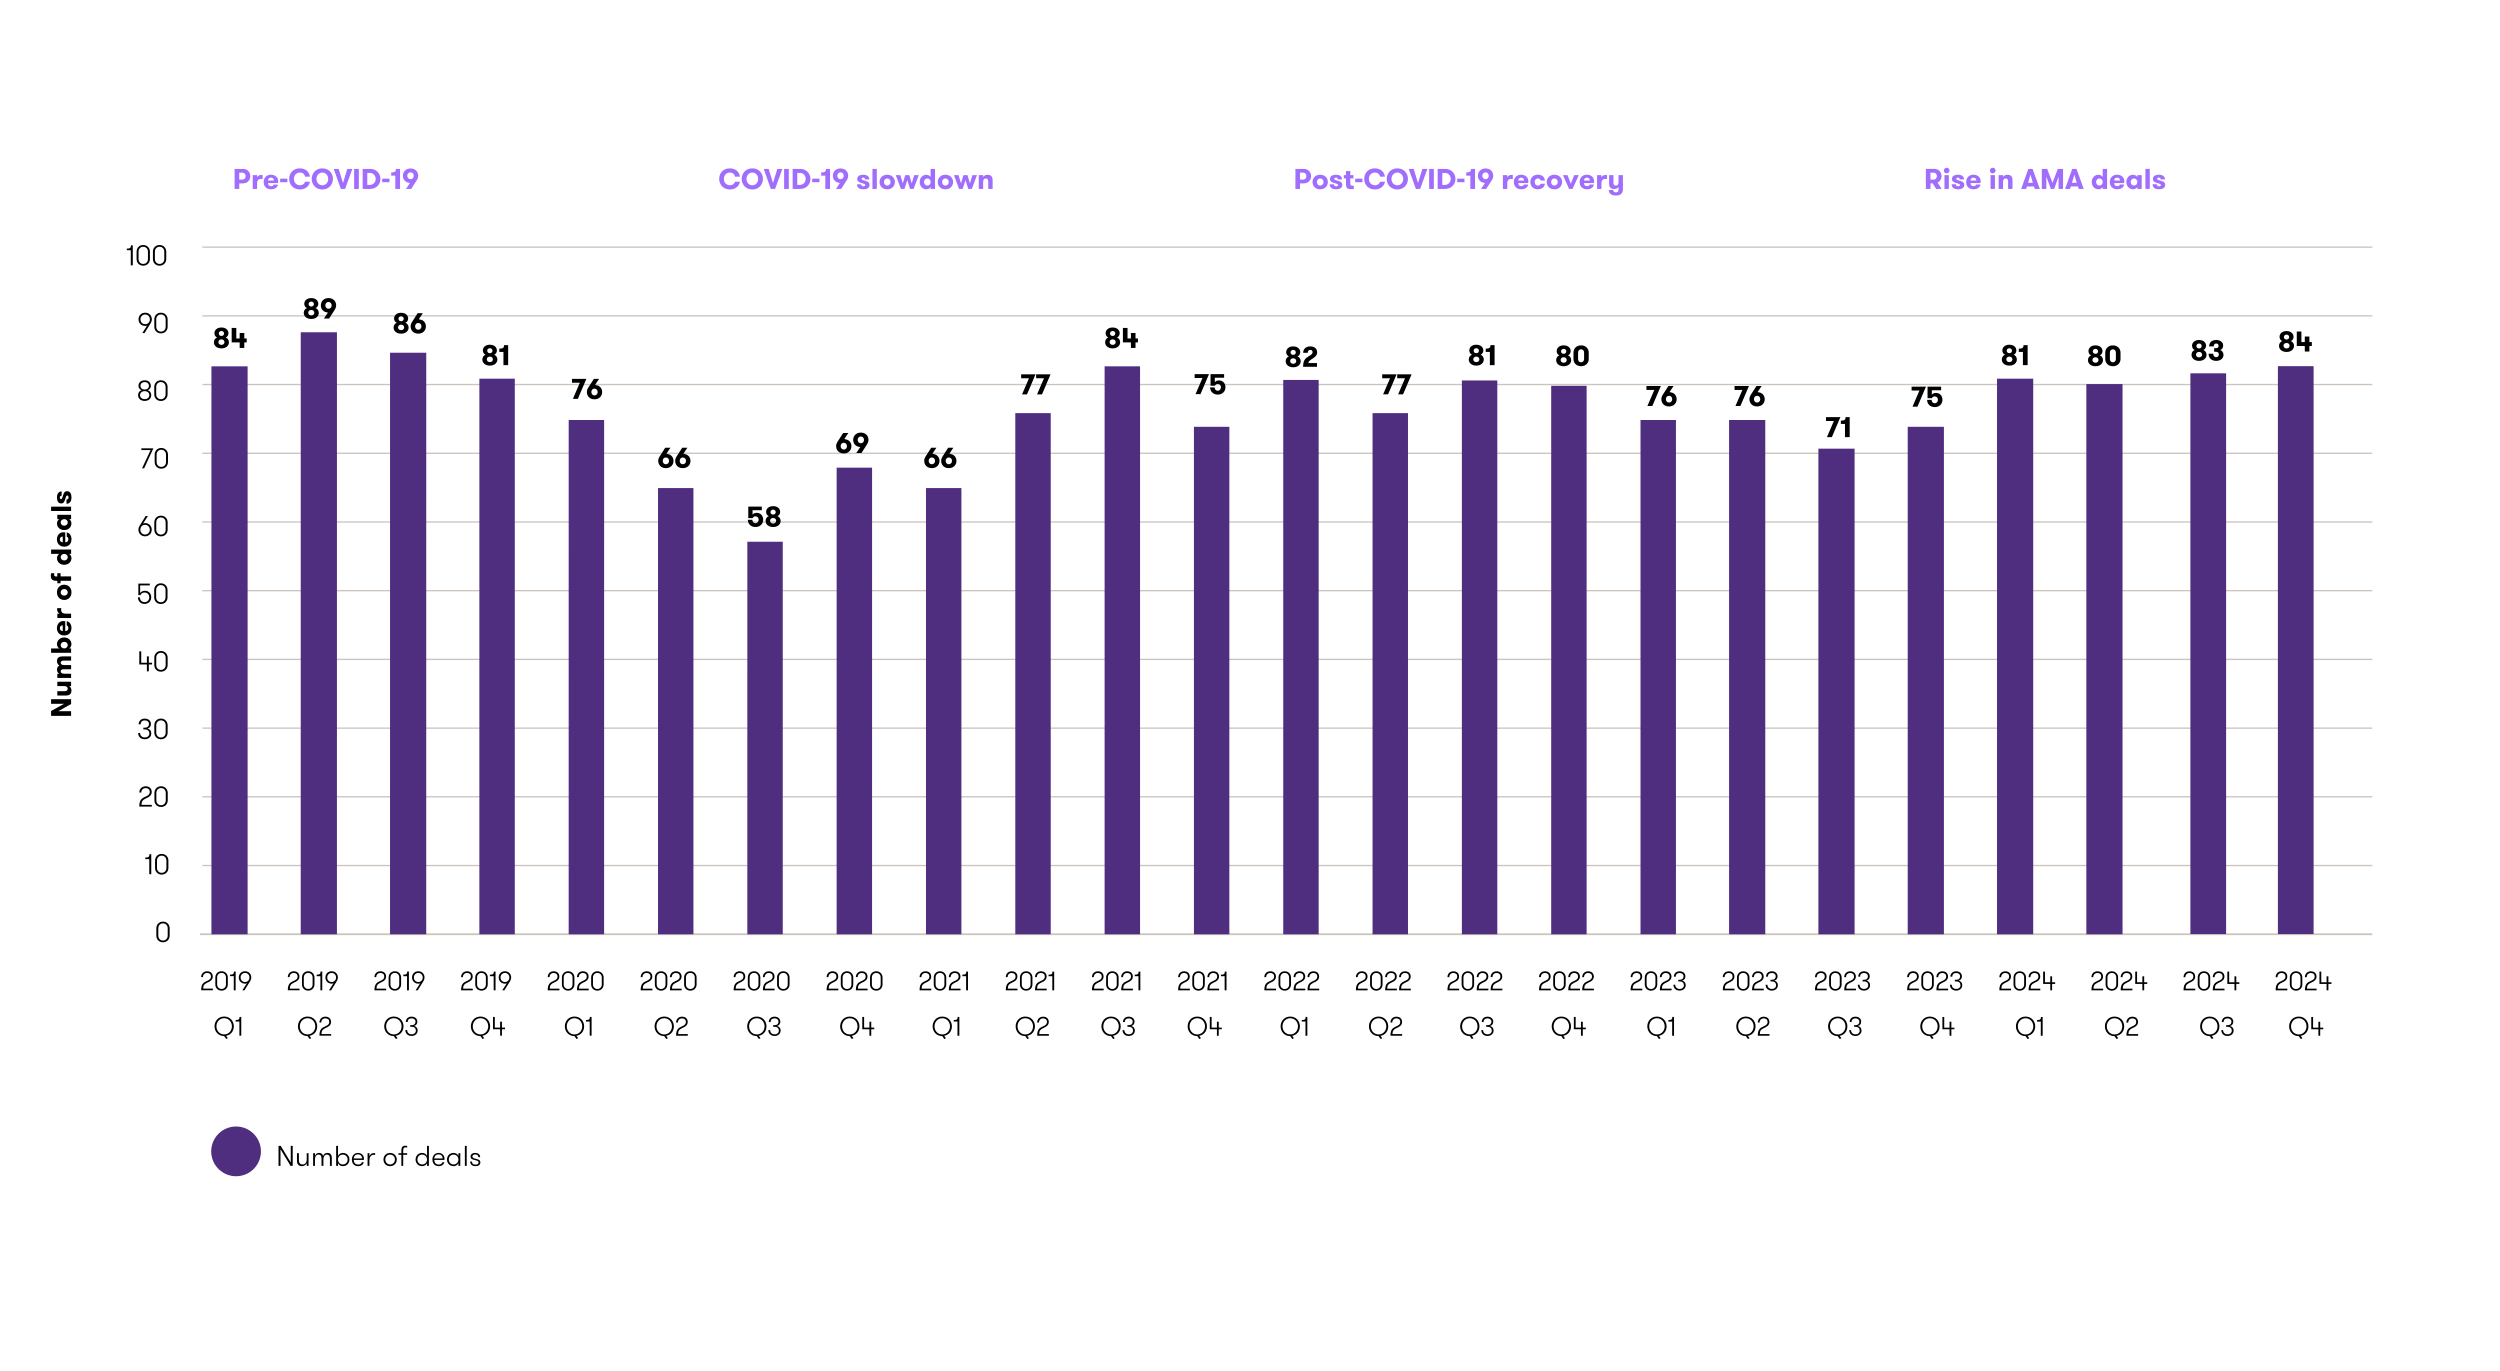 <svg xmlns="http://www.w3.org/2000/svg" version="1.1" viewBox="0 0 1400 768"><path d="M113.33 138.39h1215.14M113.33 215.35h1215.14M113.33 253.83h1215.14M113.33 292.31h1215.14M113.33 330.79h1215.14M113.33 407.74h1215.14M113.33 446.22h1215.14M113.33 484.7h1215.14" fill="none" stroke="#ccc4bd" stroke-linejoin="round" stroke-width=".75"/><path d="M111.99 523.18h1216.48" fill="none" stroke="#ccc4bd" stroke-linejoin="round"/><path d="M113.33 369.27h1215.14M113.33 176.87h1215.14" fill="none" stroke="#ccc4bd" stroke-linejoin="round" stroke-width=".75"/><path d="M1168.35 215.06h20.27V523.2h-20.27zm-50.02-3h20.27V523.2h-20.27zm-50.01 26.93h20.27V523.2h-20.27zm-50.02 12.26h20.27V523.2h-20.27zm-50.02-16.07h20.27V523.2h-20.27zm-49.59 0h19.84V523.2h-19.84zm-50.02-19.12h19.84V523.2h-19.84zm-50.02-3h19.84V523.2h-19.84zm-50.02 18.3h19.84v291.83h-19.84zm-50.02-18.6h19.84v310.43h-19.84zm-50.01 26.23h19.84V523.2H668.6zm-50.02-33.86h19.84v318.06h-19.84zm-50.02 26.23h19.84v291.83h-19.84zm-50.02 41.96h19.84v249.87h-19.84zm-50.02-11.44h19.84V523.2h-19.84zm-50.02 41.49h19.84V523.2H418.5zm-50.02-30.05h19.84v249.87h-19.84zm-50.02-38.14h19.84V523.2h-19.84zm-50.02-23.12h19.84V523.2h-19.84zm-50.02-14.55h20.27V523.2h-20.27zm-50.01-11.45h20.27V523.2h-20.27zm-50.02 19.07h20.27v318.06h-20.27z" fill="#4f2d7f"/><path d="M119.79 191.65c0-1.2.75-2.34 1.81-2.64-.96-.37-1.52-1.36-1.52-2.39 0-1.76 1.44-3.22 3.94-3.22s3.92 1.47 3.92 3.22c0 1.02-.56 2.02-1.52 2.39 1.06.34 1.79 1.47 1.79 2.66 0 1.82-1.52 3.43-4.19 3.43s-4.23-1.55-4.23-3.44Zm5.92-.05c0-.8-.61-1.55-1.7-1.55s-1.71.72-1.71 1.55.64 1.54 1.71 1.54 1.7-.74 1.7-1.54Zm-.24-4.85c0-.74-.54-1.39-1.46-1.39s-1.49.64-1.49 1.39.54 1.39 1.49 1.39 1.46-.66 1.46-1.39Zm8.75 5.01h-4.48v-8.12h2.59v5.92h1.89v-3.09h2.58v3.09h1.36v2.19h-1.36v3.09h-2.58v-3.09Zm35.88-16.59c0-1.2.75-2.34 1.81-2.64-.96-.37-1.52-1.36-1.52-2.39 0-1.76 1.44-3.22 3.94-3.22s3.92 1.47 3.92 3.22c0 1.02-.56 2.02-1.52 2.39 1.06.34 1.79 1.47 1.79 2.66 0 1.82-1.52 3.43-4.19 3.43s-4.23-1.55-4.23-3.44Zm5.92-.05c0-.8-.61-1.55-1.7-1.55s-1.71.72-1.71 1.55.64 1.54 1.71 1.54 1.7-.74 1.7-1.54Zm-.24-4.85c0-.74-.54-1.39-1.46-1.39s-1.49.64-1.49 1.39.54 1.39 1.49 1.39 1.46-.66 1.46-1.39Zm5.63 8.1 2.24-3.35c-2.46-.14-3.97-1.82-3.97-4.02s1.6-4.07 4.29-4.07 4.27 1.86 4.27 4.07c0 .86-.27 1.66-.69 2.32l-3.23 5.04h-2.91Zm.77-7.36c0 1.06.7 1.9 1.79 1.9s1.76-.85 1.76-1.9-.69-1.9-1.76-1.9-1.79.86-1.79 1.9Zm38.23 12.4c0-1.2.75-2.34 1.81-2.64-.96-.37-1.52-1.36-1.52-2.39 0-1.76 1.44-3.22 3.94-3.22s3.92 1.47 3.92 3.22c0 1.02-.56 2.02-1.52 2.39 1.06.34 1.79 1.47 1.79 2.66 0 1.82-1.52 3.43-4.19 3.43s-4.23-1.55-4.23-3.44Zm5.92-.05c0-.8-.61-1.55-1.7-1.55s-1.71.72-1.71 1.55.64 1.54 1.71 1.54 1.7-.74 1.7-1.54Zm-.24-4.85c0-.74-.54-1.39-1.46-1.39s-1.49.64-1.49 1.39.54 1.39 1.49 1.39 1.46-.66 1.46-1.39Zm3.86 4.26c0-.85.26-1.65.69-2.32l3.23-5.04h2.91l-2.24 3.36c.24.03.46.1.67.18 2.05.26 3.3 1.9 3.3 3.83 0 2.21-1.6 4.07-4.29 4.07s-4.27-1.86-4.27-4.07Zm6.06 0c0-1.06-.7-1.9-1.79-1.9s-1.76.85-1.76 1.9.69 1.9 1.76 1.9 1.79-.86 1.79-1.9Zm34.1 18.53c0-1.2.75-2.34 1.81-2.64-.96-.37-1.52-1.36-1.52-2.39 0-1.76 1.44-3.22 3.94-3.22s3.92 1.47 3.92 3.22c0 1.02-.56 2.02-1.52 2.39 1.06.34 1.79 1.47 1.79 2.66 0 1.82-1.52 3.43-4.19 3.43s-4.23-1.55-4.23-3.44Zm5.92-.05c0-.8-.61-1.55-1.7-1.55s-1.71.72-1.71 1.55.64 1.54 1.71 1.54 1.7-.74 1.7-1.54Zm-.24-4.85c0-.74-.54-1.39-1.46-1.39s-1.49.64-1.49 1.39.54 1.39 1.49 1.39 1.46-.66 1.46-1.39Zm3.83-1.14c2.18 0 2.66-.62 2.66-1.97h2.29v11.2h-2.64v-7.41h-2.31v-1.82Zm48.74 16.92-4.77 11.2h-2.77l3.89-9.03h-4.4v-2.18h8.05Zm.29 7.36c0-.85.26-1.65.69-2.32l3.23-5.04h2.91l-2.24 3.36c.24.03.46.1.67.18 2.05.26 3.3 1.9 3.3 3.83 0 2.21-1.6 4.07-4.29 4.07s-4.27-1.86-4.27-4.07Zm6.06 0c0-1.06-.7-1.9-1.79-1.9s-1.76.85-1.76 1.9.69 1.9 1.76 1.9 1.79-.86 1.79-1.9Zm33.9 38.55c0-.85.26-1.65.69-2.32l3.23-5.04h2.91l-2.24 3.36c.24.03.46.1.67.18 2.05.26 3.3 1.9 3.3 3.83 0 2.21-1.6 4.07-4.29 4.07s-4.27-1.86-4.27-4.07Zm6.07 0c0-1.06-.7-1.9-1.79-1.9s-1.76.85-1.76 1.9.69 1.9 1.76 1.9 1.79-.86 1.79-1.9Zm3.43 0c0-.85.26-1.65.69-2.32l3.23-5.04h2.91l-2.24 3.36c.24.03.46.1.67.18 2.05.26 3.3 1.9 3.3 3.83 0 2.21-1.6 4.07-4.29 4.07s-4.27-1.86-4.27-4.07Zm6.07 0c0-1.06-.7-1.9-1.79-1.9s-1.76.85-1.76 1.9.69 1.9 1.76 1.9 1.79-.86 1.79-1.9Zm34.88 25.59h7.57v2.02h-5.19v2.5c.43-.69 1.44-1.02 2.27-1.02 2.48 0 3.67 1.92 3.67 3.87 0 2.23-1.62 4.08-4.31 4.08s-4.27-1.86-4.27-4.05h2.51c0 1.04.69 1.91 1.76 1.91s1.79-.88 1.79-1.94-.67-1.9-1.78-1.9c-.77 0-1.28.35-1.62 1.02h-2.42v-6.48Zm9.68 8c0-1.2.75-2.34 1.81-2.64-.96-.37-1.52-1.36-1.52-2.38 0-1.76 1.44-3.22 3.94-3.22s3.92 1.47 3.92 3.22c0 1.02-.56 2.02-1.52 2.38 1.06.34 1.79 1.47 1.79 2.66 0 1.83-1.52 3.43-4.19 3.43s-4.23-1.55-4.23-3.44Zm5.92-.05c0-.8-.61-1.55-1.7-1.55s-1.71.72-1.71 1.55.64 1.54 1.71 1.54 1.7-.74 1.7-1.54Zm-.24-4.85c0-.74-.54-1.39-1.46-1.39s-1.49.64-1.49 1.39.54 1.39 1.49 1.39 1.46-.66 1.46-1.39Zm33.82-36.93c0-.85.26-1.65.69-2.32l3.23-5.04h2.91l-2.24 3.36c.24.03.46.1.67.18 2.05.26 3.3 1.9 3.3 3.83 0 2.21-1.6 4.07-4.29 4.07s-4.27-1.86-4.27-4.07Zm6.07 0c0-1.06-.7-1.9-1.79-1.9s-1.76.85-1.76 1.9.69 1.9 1.76 1.9 1.79-.86 1.79-1.9Zm5.21 3.84 2.24-3.35c-2.46-.14-3.97-1.82-3.97-4.02s1.6-4.07 4.29-4.07 4.27 1.86 4.27 4.07c0 .86-.27 1.66-.69 2.32l-3.23 5.04h-2.91Zm.77-7.36c0 1.06.7 1.9 1.79 1.9s1.76-.85 1.76-1.9-.69-1.9-1.76-1.9-1.79.86-1.79 1.9Zm37.27 11.76c0-.85.26-1.65.69-2.32l3.23-5.04h2.91l-2.24 3.36c.24.03.46.1.67.18 2.05.26 3.3 1.9 3.3 3.83 0 2.21-1.6 4.07-4.29 4.07s-4.27-1.86-4.27-4.07Zm6.06 0c0-1.06-.7-1.9-1.79-1.9s-1.76.85-1.76 1.9.69 1.9 1.76 1.9 1.79-.86 1.79-1.9Zm3.44 0c0-.85.26-1.65.69-2.32l3.23-5.04h2.91l-2.24 3.36c.24.03.46.1.67.18 2.05.26 3.3 1.9 3.3 3.83 0 2.21-1.6 4.07-4.29 4.07s-4.27-1.86-4.27-4.07Zm6.07 0c0-1.06-.7-1.9-1.79-1.9s-1.76.85-1.76 1.9.69 1.9 1.76 1.9 1.79-.86 1.79-1.9Zm46.76-48.44-4.77 11.2h-2.77l3.89-9.03h-4.4v-2.18h8.05Zm8.4 0-4.77 11.2h-2.77l3.89-9.03h-4.4v-2.18h8.05Zm30.58-18c0-1.2.75-2.34 1.81-2.64-.96-.37-1.52-1.36-1.52-2.39 0-1.76 1.44-3.22 3.94-3.22s3.92 1.47 3.92 3.22c0 1.02-.56 2.02-1.52 2.39 1.06.34 1.79 1.47 1.79 2.66 0 1.82-1.52 3.43-4.19 3.43s-4.23-1.55-4.23-3.44Zm5.93-.05c0-.8-.61-1.55-1.7-1.55s-1.71.72-1.71 1.55.64 1.54 1.71 1.54 1.7-.74 1.7-1.54Zm-.24-4.85c0-.74-.54-1.39-1.46-1.39s-1.49.64-1.49 1.39.54 1.39 1.49 1.39 1.46-.66 1.46-1.39Zm8.75 5.01h-4.48v-8.12h2.59v5.92h1.89v-3.09h2.58v3.09h1.36v2.19h-1.36v3.09h-2.58v-3.09Zm43.73 17.77-4.77 11.2h-2.77l3.89-9.03h-4.4v-2.18h8.05Zm.89 0h7.57v2.02h-5.19v2.5c.43-.69 1.44-1.02 2.27-1.02 2.48 0 3.67 1.92 3.67 3.87 0 2.23-1.62 4.08-4.31 4.08s-4.27-1.86-4.27-4.05h2.51c0 1.04.69 1.9 1.76 1.9s1.79-.88 1.79-1.94-.67-1.9-1.78-1.9c-.77 0-1.28.35-1.62 1.02h-2.42v-6.48Zm42.05-7.29c0-1.2.75-2.34 1.81-2.64-.96-.37-1.52-1.36-1.52-2.39 0-1.76 1.44-3.22 3.94-3.22s3.92 1.47 3.92 3.22c0 1.02-.56 2.02-1.52 2.39 1.06.34 1.79 1.47 1.79 2.66 0 1.82-1.52 3.43-4.19 3.43s-4.23-1.55-4.23-3.44Zm5.92-.05c0-.8-.61-1.55-1.7-1.55s-1.71.72-1.71 1.55.64 1.54 1.71 1.54 1.7-.74 1.7-1.54Zm-.24-4.85c0-.74-.54-1.39-1.46-1.39s-1.49.64-1.49 1.39.54 1.39 1.49 1.39 1.46-.66 1.46-1.39Zm7.04 2.3c1.31-.78 2.35-1.31 2.35-2.43 0-.9-.56-1.26-1.28-1.26-.8 0-1.42.46-1.42 1.63h-2.58c0-2.03 1.44-3.59 3.99-3.59 2.06 0 3.84 1.02 3.84 3.39 0 1.89-1.82 3.03-2.93 3.68-1.54 1.02-1.95 1.38-1.95 2.27h4.8v2.1h-7.78c0-3.63 1.23-4.72 2.96-5.79Zm49.39 10.01-4.77 11.2h-2.77l3.89-9.03h-4.4v-2.18h8.05Zm8.4 0-4.77 11.2h-2.77l3.89-9.03h-4.4v-2.18h8.05Zm32.03-8.35c0-1.2.75-2.34 1.81-2.64-.96-.37-1.52-1.36-1.52-2.39 0-1.76 1.44-3.22 3.94-3.22s3.92 1.47 3.92 3.22c0 1.02-.56 2.02-1.52 2.39 1.06.34 1.79 1.47 1.79 2.66 0 1.82-1.52 3.43-4.19 3.43s-4.23-1.55-4.23-3.44Zm5.92-.05c0-.8-.61-1.55-1.7-1.55s-1.71.72-1.71 1.55.64 1.54 1.71 1.54 1.7-.74 1.7-1.54Zm-.24-4.85c0-.74-.54-1.39-1.46-1.39s-1.49.64-1.49 1.39.54 1.39 1.49 1.39 1.46-.66 1.46-1.39Zm3.82-1.14c2.18 0 2.66-.62 2.66-1.97h2.29v11.2h-2.64v-7.41h-2.31v-1.82Zm39.43 6.39c0-1.2.75-2.34 1.81-2.64-.96-.37-1.52-1.36-1.52-2.39 0-1.76 1.44-3.22 3.94-3.22s3.92 1.47 3.92 3.22c0 1.02-.56 2.02-1.52 2.39 1.06.34 1.79 1.47 1.79 2.66 0 1.82-1.52 3.43-4.19 3.43s-4.23-1.55-4.23-3.44Zm5.92-.04c0-.8-.61-1.55-1.7-1.55s-1.71.72-1.71 1.55.64 1.54 1.71 1.54 1.7-.74 1.7-1.54Zm-.24-4.85c0-.74-.54-1.39-1.46-1.39s-1.49.64-1.49 1.39.54 1.39 1.49 1.39 1.46-.66 1.46-1.39Zm4.02.65c0-2.16 1.65-4 4.26-4s4.29 1.84 4.29 4v3.68c0 2.16-1.68 4-4.29 4s-4.26-1.84-4.26-4v-3.68Zm5.95 0c0-.98-.66-1.81-1.7-1.81s-1.67.83-1.67 1.81v3.68c0 .98.64 1.81 1.67 1.81s1.7-.83 1.7-1.81v-3.68Zm42.98 18.77-4.77 11.2h-2.77l3.89-9.03h-4.4v-2.18h8.05Zm.29 7.36c0-.85.26-1.65.69-2.32l3.23-5.04h2.91l-2.24 3.36c.24.03.46.1.67.18 2.05.26 3.3 1.9 3.3 3.83 0 2.21-1.6 4.07-4.29 4.07s-4.27-1.86-4.27-4.07Zm6.07 0c0-1.06-.7-1.9-1.79-1.9s-1.76.85-1.76 1.9.69 1.9 1.76 1.9 1.79-.86 1.79-1.9Zm42.96-7.36-4.77 11.2h-2.77l3.89-9.03h-4.4v-2.18h8.05Zm.29 7.36c0-.85.26-1.65.69-2.32l3.23-5.04h2.91l-2.24 3.36c.24.03.46.1.67.18 2.05.26 3.3 1.9 3.3 3.83 0 2.21-1.6 4.07-4.29 4.07s-4.27-1.86-4.27-4.07Zm6.06 0c0-1.06-.7-1.9-1.79-1.9s-1.76.85-1.76 1.9.69 1.9 1.76 1.9 1.79-.86 1.79-1.9Zm44.87 10.06-4.77 11.2h-2.77l3.89-9.03h-4.4v-2.18h8.05Zm.26 1.97c2.18 0 2.66-.62 2.66-1.97h2.29v11.2h-2.64v-7.41h-2.31v-1.82Zm47.67-19.04-4.77 11.2h-2.77l3.89-9.03h-4.4v-2.18h8.05Zm.9 0h7.57v2.02h-5.19v2.5c.43-.69 1.44-1.02 2.27-1.02 2.48 0 3.67 1.92 3.67 3.87 0 2.23-1.62 4.08-4.31 4.08s-4.27-1.86-4.27-4.05h2.51c0 1.04.69 1.9 1.76 1.9s1.79-.88 1.79-1.94-.67-1.9-1.78-1.9c-.77 0-1.28.35-1.62 1.02h-2.42v-6.48Zm41.58-15.23c0-1.2.75-2.34 1.81-2.64-.96-.37-1.52-1.36-1.52-2.39 0-1.76 1.44-3.22 3.94-3.22s3.92 1.47 3.92 3.22c0 1.02-.56 2.02-1.52 2.39 1.06.34 1.79 1.47 1.79 2.66 0 1.82-1.52 3.43-4.19 3.43s-4.23-1.55-4.23-3.44Zm5.92-.05c0-.8-.61-1.55-1.7-1.55s-1.71.72-1.71 1.55.64 1.54 1.71 1.54 1.7-.74 1.7-1.54Zm-.24-4.85c0-.74-.54-1.39-1.46-1.39s-1.49.64-1.49 1.39.54 1.39 1.49 1.39 1.46-.66 1.46-1.39Zm3.82-1.14c2.18 0 2.66-.62 2.66-1.97h2.29v11.2h-2.64v-7.41h-2.31v-1.82Zm38.73 6.39c0-1.2.75-2.34 1.81-2.64-.96-.37-1.52-1.36-1.52-2.39 0-1.76 1.44-3.22 3.94-3.22s3.92 1.47 3.92 3.22c0 1.02-.56 2.02-1.52 2.39 1.06.34 1.79 1.47 1.79 2.66 0 1.82-1.52 3.43-4.19 3.43s-4.23-1.55-4.23-3.44Zm5.92-.04c0-.8-.61-1.55-1.7-1.55s-1.71.72-1.71 1.55.64 1.54 1.71 1.54 1.7-.74 1.7-1.54Zm-.24-4.85c0-.74-.54-1.39-1.46-1.39s-1.49.64-1.49 1.39.54 1.39 1.49 1.39 1.46-.66 1.46-1.39Zm4.01.65c0-2.16 1.65-4 4.26-4s4.29 1.84 4.29 4v3.68c0 2.16-1.68 4-4.29 4s-4.26-1.84-4.26-4v-3.68Zm5.96 0c0-.98-.66-1.81-1.7-1.81s-1.67.83-1.67 1.81v3.68c0 .98.64 1.81 1.67 1.81s1.7-.83 1.7-1.81v-3.68Zm42.35 1.24c0-1.2.75-2.34 1.81-2.64-.96-.37-1.52-1.36-1.52-2.39 0-1.76 1.44-3.22 3.94-3.22s3.92 1.47 3.92 3.22c0 1.02-.56 2.02-1.52 2.39 1.06.34 1.79 1.47 1.79 2.66 0 1.82-1.52 3.43-4.19 3.43s-4.23-1.55-4.23-3.44Zm5.92-.04c0-.8-.61-1.55-1.7-1.55s-1.71.72-1.71 1.55.64 1.54 1.71 1.54 1.7-.74 1.7-1.54Zm-.24-4.85c0-.74-.54-1.39-1.46-1.39s-1.49.64-1.49 1.39.54 1.39 1.49 1.39 1.46-.66 1.46-1.39Zm6.46 4.33c0 1.22.69 1.92 1.68 1.92s1.49-.7 1.49-1.47c0-.93-.43-1.55-1.65-1.55h-1.01v-2h1.01c1.15 0 1.49-.56 1.49-1.38s-.53-1.25-1.28-1.25c-1.1 0-1.42.66-1.42 1.63h-2.59c0-1.9 1.18-3.59 3.95-3.59 2.07 0 3.91 1.04 3.91 3.14 0 1.26-.75 2.18-1.65 2.48 1.01.37 1.83 1.28 1.83 2.71 0 2.13-1.9 3.36-4.03 3.36-2.77 0-4.31-1.63-4.31-4h2.59Zm36.86-4.44c0-1.2.75-2.34 1.81-2.64-.96-.37-1.52-1.36-1.52-2.39 0-1.76 1.44-3.22 3.94-3.22s3.92 1.47 3.92 3.22c0 1.02-.56 2.02-1.52 2.39 1.06.34 1.79 1.47 1.79 2.66 0 1.82-1.52 3.43-4.19 3.43s-4.23-1.55-4.23-3.44Zm5.92-.04c0-.8-.61-1.55-1.7-1.55s-1.71.72-1.71 1.55.64 1.54 1.71 1.54 1.7-.74 1.7-1.54Zm-.24-4.85c0-.74-.54-1.39-1.46-1.39s-1.49.64-1.49 1.39.54 1.39 1.49 1.39 1.46-.66 1.46-1.39Zm8.75 5.01h-4.48v-8.12h2.59v5.92h1.89v-3.09h2.58v3.09h1.36v2.19h-1.36v3.09h-2.58v-3.09ZM87.55 519.81c0-2.02 1.46-3.71 3.71-3.71s3.75 1.7 3.75 3.71v4.18c0 2-1.47 3.7-3.75 3.7s-3.71-1.7-3.71-3.7v-4.18Zm6.36 0c0-1.49-1.02-2.72-2.64-2.72s-2.62 1.23-2.62 2.72v4.18c0 1.47 1.02 2.71 2.62 2.71s2.64-1.23 2.64-2.71v-4.18Zm-12.56-39.58c1.97 0 2.32-.51 2.32-1.86h1.04v11.2h-1.12v-8.45h-2.24v-.9Zm5.49 1.67c0-2.02 1.46-3.71 3.71-3.71s3.75 1.7 3.75 3.71v4.18c0 2-1.47 3.7-3.75 3.7s-3.71-1.7-3.71-3.7v-4.18Zm6.35 0c0-1.49-1.02-2.72-2.64-2.72s-2.63 1.23-2.63 2.72v4.18c0 1.47 1.02 2.71 2.63 2.71s2.64-1.23 2.64-2.71v-4.18Zm-11.86-35.71c1.33-.56 2.54-1.14 2.54-2.77 0-1.26-.86-2.08-2.3-2.08s-2.46.98-2.46 2.5h-1.09c0-2.11 1.52-3.51 3.55-3.51s3.39 1.2 3.39 3.17c0 2.1-1.83 3.01-3.06 3.52-2.08.98-2.66 1.76-2.66 3.7H85v.99h-7c0-3.52 1.12-4.56 3.31-5.52Zm5.15-2.16c0-2.02 1.46-3.71 3.71-3.71s3.75 1.7 3.75 3.71v4.18c0 2-1.47 3.7-3.75 3.7s-3.71-1.7-3.71-3.7v-4.18Zm6.35 0c0-1.49-1.02-2.72-2.64-2.72s-2.63 1.23-2.63 2.72v4.18c0 1.47 1.02 2.71 2.63 2.71s2.64-1.23 2.64-2.71v-4.18Zm-14.38-33.56c0 1.52 1.1 2.5 2.66 2.5s2.53-.98 2.53-2.23c0-1.31-.85-2.27-2.53-2.27h-.85v-.98h.85c1.55 0 2.32-.85 2.32-2.06s-.93-2-2.32-2c-1.57 0-2.38.9-2.38 2.21h-1.09c0-1.91 1.38-3.22 3.41-3.22s3.47 1.2 3.47 3.01c0 1.31-.74 2.26-1.95 2.56 1.31.32 2.16 1.31 2.16 2.74 0 1.92-1.55 3.25-3.67 3.25s-3.7-1.34-3.7-3.5h1.09Zm7.97-4.35c0-2.02 1.46-3.71 3.71-3.71s3.75 1.7 3.75 3.71v4.18c0 2-1.47 3.7-3.75 3.7s-3.71-1.7-3.71-3.7v-4.18Zm6.35 0c0-1.49-1.02-2.72-2.64-2.72s-2.62 1.23-2.62 2.72v4.18c0 1.47 1.02 2.71 2.62 2.71s2.64-1.23 2.64-2.71v-4.18Zm-10.51-34.01H78v-7.36h1.09v6.37h3.17v-3.54h1.09v3.54h1.82v.99h-1.82v3.84h-1.09v-3.84Zm4.16-3.84c0-2.02 1.46-3.71 3.71-3.71s3.75 1.7 3.75 3.71v4.18c0 2-1.47 3.7-3.75 3.7s-3.71-1.7-3.71-3.7v-4.18Zm6.35 0c0-1.49-1.02-2.72-2.64-2.72s-2.62 1.23-2.62 2.72v4.18c0 1.47 1.02 2.71 2.62 2.71s2.64-1.23 2.64-2.71v-4.18Zm-15.29-41.44h6.4v.99h-5.39v4.37c.46-.9 1.62-1.36 2.61-1.36 2.29 0 3.59 1.65 3.59 3.67s-1.46 3.71-3.75 3.71-3.71-1.71-3.71-3.71h1.1c0 1.47 1.02 2.71 2.61 2.71s2.66-1.23 2.66-2.71-1.02-2.69-2.66-2.69c-1.07 0-1.87.51-2.31 1.46h-1.15v-6.43Zm8.88 3.53c0-2.02 1.46-3.71 3.71-3.71s3.75 1.7 3.75 3.71v4.18c0 2-1.47 3.7-3.75 3.7s-3.71-1.7-3.71-3.7v-4.18Zm6.35 0c0-1.49-1.02-2.72-2.64-2.72s-2.62 1.23-2.62 2.72v4.18c0 1.47 1.02 2.71 2.62 2.71s2.64-1.23 2.64-2.71v-4.18Zm-15.19-33.73c0-.78.24-1.5.62-2.13l3.44-5.54h1.26l-2.75 4.31c.24-.24.72-.35 1.14-.35 2.27 0 3.75 1.7 3.75 3.71s-1.47 3.71-3.75 3.71-3.71-1.71-3.71-3.71Zm6.37 0c0-1.47-1.04-2.72-2.66-2.72s-2.62 1.25-2.62 2.72 1.04 2.71 2.62 2.71 2.66-1.23 2.66-2.71Zm2.53-4.14c0-2.02 1.46-3.71 3.71-3.71s3.75 1.7 3.75 3.71v4.18c0 2-1.47 3.7-3.75 3.7s-3.71-1.7-3.71-3.7v-4.18Zm6.35 0c0-1.49-1.02-2.72-2.64-2.72s-2.63 1.23-2.63 2.72v4.18c0 1.47 1.02 2.71 2.63 2.71s2.64-1.23 2.64-2.71v-4.18Zm-6.87-41.44-5.17 11.2h-1.17l4.77-10.21h-5.17v-.99h6.74Zm.72 3.53c0-2.02 1.46-3.71 3.71-3.71s3.75 1.7 3.75 3.71v4.18c0 2-1.47 3.7-3.75 3.7s-3.71-1.7-3.71-3.7v-4.18Zm6.35 0c0-1.49-1.02-2.72-2.64-2.72s-2.62 1.23-2.62 2.72v4.18c0 1.47 1.02 2.71 2.62 2.71s2.64-1.23 2.64-2.71v-4.18Zm-15.64-33.3c0-1.25.69-2.43 2.08-2.75-1.28-.35-1.86-1.38-1.86-2.5 0-1.73 1.31-3.06 3.47-3.06s3.46 1.34 3.46 3.06c0 1.12-.58 2.14-1.86 2.5 1.39.32 2.08 1.52 2.08 2.75 0 1.79-1.41 3.25-3.68 3.25s-3.7-1.42-3.7-3.25Zm6.29 0c0-1.25-.96-2.24-2.59-2.24s-2.61.98-2.61 2.24 1.01 2.24 2.61 2.24 2.59-.98 2.59-2.24Zm-.22-5.21c0-1.18-.91-2.1-2.37-2.1s-2.37.9-2.37 2.1.88 2.06 2.37 2.06 2.37-.9 2.37-2.06Zm2.99.6c0-2.02 1.46-3.71 3.71-3.71s3.75 1.7 3.75 3.71v4.18c0 2-1.47 3.7-3.75 3.7s-3.71-1.7-3.71-3.7v-4.18Zm6.35 0c0-1.49-1.02-2.72-2.64-2.72s-2.62 1.23-2.62 2.72v4.18c0 1.47 1.02 2.71 2.62 2.71s2.64-1.23 2.64-2.71v-4.18Zm-7.71-37.84c0 .78-.24 1.5-.62 2.13l-3.44 5.54h-1.26l2.75-4.31c-.21.24-.64.35-1.01.35-2.35 0-3.87-1.62-3.87-3.71s1.47-3.71 3.75-3.71 3.71 1.71 3.71 3.71Zm-6.37 0c0 1.47 1.04 2.72 2.66 2.72s2.62-1.25 2.62-2.72-1.04-2.71-2.62-2.71-2.66 1.23-2.66 2.71Zm7.76-.01c0-2.02 1.46-3.71 3.71-3.71s3.75 1.7 3.75 3.71V183c0 2-1.47 3.7-3.75 3.7s-3.71-1.7-3.71-3.7v-4.18Zm6.35 0c0-1.49-1.02-2.72-2.64-2.72s-2.63 1.23-2.63 2.72V183c0 1.47 1.02 2.71 2.63 2.71s2.64-1.23 2.64-2.71v-4.18ZM71 139.24c1.97 0 2.32-.51 2.32-1.86h1.04v11.2h-1.12v-8.45H71v-.9Zm5.49 1.67c0-2.02 1.46-3.71 3.71-3.71s3.75 1.7 3.75 3.71v4.18c0 2-1.47 3.7-3.75 3.7s-3.71-1.7-3.71-3.7v-4.18Zm6.36 0c0-1.49-1.02-2.72-2.64-2.72s-2.62 1.23-2.62 2.72v4.18c0 1.47 1.02 2.71 2.62 2.71s2.64-1.23 2.64-2.71v-4.18Zm2.79 0c0-2.02 1.46-3.71 3.71-3.71s3.75 1.7 3.75 3.71v4.18c0 2-1.47 3.7-3.75 3.7s-3.71-1.7-3.71-3.7v-4.18Zm6.36 0c0-1.49-1.02-2.72-2.64-2.72s-2.62 1.23-2.62 2.72v4.18c0 1.47 1.02 2.71 2.62 2.71s2.64-1.23 2.64-2.71v-4.18Zm23.76 408.48c1.25-.53 2.38-1.06 2.38-2.59 0-1.19-.81-1.95-2.16-1.95s-2.31.92-2.31 2.34h-1.02c0-1.98 1.42-3.29 3.33-3.29s3.18 1.12 3.18 2.97c0 1.96-1.71 2.82-2.87 3.3-1.95.92-2.49 1.65-2.49 3.46h5.4v.93h-6.55c0-3.3 1.05-4.27 3.1-5.17Zm4.83-2.02c0-1.89 1.37-3.48 3.48-3.48s3.51 1.59 3.51 3.48v3.92c0 1.88-1.38 3.46-3.51 3.46s-3.48-1.59-3.48-3.46v-3.92Zm5.95 0c0-1.39-.96-2.55-2.48-2.55s-2.46 1.16-2.46 2.55v3.92c0 1.38.96 2.54 2.46 2.54s2.48-1.16 2.48-2.54v-3.92Zm2.27-1.56c1.85 0 2.18-.48 2.18-1.74h.97v10.5h-1.05v-7.92h-2.1v-.84Zm11.9 1.57c0 .73-.23 1.41-.58 2l-3.22 5.19h-1.19l2.58-4.04c-.2.23-.6.33-.95.33-2.2 0-3.63-1.51-3.63-3.48s1.38-3.48 3.51-3.48 3.48 1.61 3.48 3.48Zm-5.97 0c0 1.38.97 2.55 2.49 2.55s2.46-1.17 2.46-2.55-.97-2.54-2.46-2.54-2.49 1.16-2.49 2.54Zm-8.12 32.66.96 1.35-.9.45-1.17-1.64c-3.36-.01-5.38-2.64-5.38-5.47s2.04-5.47 5.4-5.47 5.4 2.64 5.4 5.47-1.79 4.86-4.3 5.31Zm3.24-5.31c0-2.35-1.65-4.54-4.33-4.54s-4.33 2.19-4.33 4.54 1.63 4.54 4.33 4.54 4.33-2.19 4.33-4.54Zm2.1-3.51c1.85 0 2.18-.48 2.18-1.74h.97v10.5h-1.05v-7.92h-2.1v-.84Zm32.32-21.83c1.25-.53 2.38-1.06 2.38-2.59 0-1.19-.81-1.95-2.16-1.95s-2.31.92-2.31 2.34h-1.02c0-1.98 1.42-3.29 3.33-3.29s3.18 1.12 3.18 2.97c0 1.96-1.71 2.82-2.87 3.3-1.95.92-2.49 1.65-2.49 3.46h5.4v.93h-6.55c0-3.3 1.05-4.27 3.1-5.17Zm4.83-2.02c0-1.89 1.37-3.48 3.48-3.48s3.51 1.59 3.51 3.48v3.92c0 1.88-1.38 3.46-3.51 3.46s-3.48-1.59-3.48-3.46v-3.92Zm5.95 0c0-1.39-.96-2.55-2.47-2.55s-2.46 1.16-2.46 2.55v3.92c0 1.38.96 2.54 2.46 2.54s2.47-1.16 2.47-2.54v-3.92Zm2.27-1.56c1.84 0 2.17-.48 2.17-1.74h.97v10.5h-1.05v-7.92h-2.1v-.84Zm11.89 1.57c0 .73-.23 1.41-.58 2l-3.22 5.19h-1.19l2.58-4.04c-.2.23-.6.33-.95.33-2.2 0-3.63-1.51-3.63-3.48s1.38-3.48 3.51-3.48 3.48 1.61 3.48 3.48Zm-5.97 0c0 1.38.97 2.55 2.49 2.55s2.46-1.17 2.46-2.55-.97-2.54-2.46-2.54-2.49 1.16-2.49 2.54Zm-9.92 32.66.96 1.35-.9.45-1.17-1.64c-3.36-.01-5.38-2.64-5.38-5.47s2.04-5.47 5.4-5.47 5.4 2.64 5.4 5.47-1.79 4.86-4.3 5.31Zm3.24-5.31c0-2.35-1.65-4.54-4.33-4.54s-4.33 2.19-4.33 4.54 1.63 4.54 4.33 4.54 4.33-2.19 4.33-4.54Zm5.43.08c1.25-.53 2.38-1.06 2.38-2.59 0-1.19-.81-1.95-2.16-1.95s-2.31.92-2.31 2.34h-1.02c0-1.98 1.42-3.29 3.33-3.29s3.18 1.12 3.18 2.97c0 1.96-1.71 2.82-2.87 3.3-1.95.92-2.49 1.65-2.49 3.46h5.4v.93h-6.55c0-3.3 1.05-4.27 3.1-5.17Zm30.8-25.42c1.25-.53 2.38-1.06 2.38-2.59 0-1.19-.81-1.95-2.16-1.95s-2.31.92-2.31 2.34h-1.02c0-1.98 1.42-3.29 3.33-3.29s3.18 1.12 3.18 2.97c0 1.96-1.71 2.82-2.87 3.3-1.95.92-2.49 1.65-2.49 3.46h5.4v.93h-6.55c0-3.3 1.05-4.27 3.1-5.17Zm4.83-2.02c0-1.89 1.37-3.48 3.48-3.48s3.51 1.59 3.51 3.48v3.92c0 1.88-1.38 3.46-3.51 3.46s-3.48-1.59-3.48-3.46v-3.92Zm5.95 0c0-1.39-.96-2.55-2.47-2.55s-2.46 1.16-2.46 2.55v3.92c0 1.38.96 2.54 2.46 2.54s2.47-1.16 2.47-2.54v-3.92Zm2.27-1.56c1.84 0 2.17-.48 2.17-1.74h.97v10.5h-1.05v-7.92h-2.1v-.84Zm11.89 1.57c0 .73-.23 1.41-.58 2l-3.22 5.19h-1.19l2.58-4.04c-.2.23-.6.33-.95.33-2.2 0-3.63-1.51-3.63-3.48s1.38-3.48 3.51-3.48 3.48 1.61 3.48 3.48Zm-5.97 0c0 1.38.97 2.55 2.49 2.55s2.46-1.17 2.46-2.55-.97-2.54-2.46-2.54-2.49 1.16-2.49 2.54Zm-10.12 32.66.96 1.35-.9.45-1.17-1.64c-3.36-.01-5.38-2.64-5.38-5.47s2.04-5.47 5.4-5.47 5.4 2.64 5.4 5.47-1.79 4.86-4.3 5.31Zm3.24-5.31c0-2.35-1.65-4.54-4.33-4.54s-4.33 2.19-4.33 4.54 1.63 4.54 4.33 4.54 4.33-2.19 4.33-4.54Zm3.14 2.13c0 1.42 1.04 2.34 2.49 2.34s2.37-.92 2.37-2.08c0-1.23-.79-2.13-2.37-2.13h-.79v-.92h.79c1.46 0 2.17-.79 2.17-1.93s-.87-1.88-2.17-1.88c-1.47 0-2.24.84-2.24 2.07h-1.02c0-1.79 1.29-3.02 3.2-3.02s3.25 1.12 3.25 2.82c0 1.23-.69 2.12-1.83 2.4 1.23.3 2.02 1.23 2.02 2.56 0 1.8-1.46 3.04-3.43 3.04s-3.46-1.26-3.46-3.29h1.02Zm33.29-27.47c1.25-.53 2.38-1.06 2.38-2.59 0-1.19-.81-1.95-2.16-1.95s-2.31.92-2.31 2.34h-1.02c0-1.98 1.42-3.29 3.33-3.29s3.18 1.12 3.18 2.97c0 1.96-1.71 2.82-2.87 3.3-1.95.92-2.49 1.65-2.49 3.46h5.4v.93h-6.55c0-3.3 1.05-4.27 3.1-5.17Zm4.83-2.02c0-1.89 1.37-3.48 3.48-3.48s3.51 1.59 3.51 3.48v3.92c0 1.88-1.38 3.46-3.51 3.46s-3.48-1.59-3.48-3.46v-3.92Zm5.95 0c0-1.39-.96-2.55-2.47-2.55s-2.46 1.16-2.46 2.55v3.92c0 1.38.96 2.54 2.46 2.54s2.47-1.16 2.47-2.54v-3.92Zm2.27-1.56c1.84 0 2.17-.48 2.17-1.74h.97v10.5h-1.05v-7.92h-2.1v-.84Zm11.89 1.57c0 .73-.23 1.41-.58 2l-3.22 5.19h-1.19l2.58-4.04c-.2.23-.6.33-.95.33-2.2 0-3.63-1.51-3.63-3.48s1.38-3.48 3.51-3.48 3.48 1.61 3.48 3.48Zm-5.97 0c0 1.38.97 2.55 2.49 2.55s2.46-1.17 2.46-2.55-.97-2.54-2.46-2.54-2.49 1.16-2.49 2.54Zm-10.12 32.66.96 1.35-.9.45-1.17-1.64c-3.36-.01-5.38-2.64-5.38-5.47s2.04-5.47 5.4-5.47 5.4 2.64 5.4 5.47-1.79 4.86-4.3 5.31Zm3.24-5.31c0-2.35-1.65-4.54-4.33-4.54s-4.33 2.19-4.33 4.54 1.63 4.54 4.33 4.54 4.33-2.19 4.33-4.54Zm6.66 1.65h-3.99v-6.9h1.02v5.97h2.97v-3.31h1.02v3.31h1.71v.93h-1.71v3.6h-1.02v-3.6Zm29.76-26.99c1.25-.53 2.38-1.06 2.38-2.59 0-1.19-.81-1.95-2.16-1.95s-2.31.92-2.31 2.34h-1.02c0-1.98 1.42-3.29 3.33-3.29s3.18 1.12 3.18 2.97c0 1.96-1.71 2.82-2.87 3.3-1.95.92-2.49 1.65-2.49 3.46h5.4v.93h-6.55c0-3.3 1.05-4.27 3.1-5.17Zm4.84-2.02c0-1.89 1.37-3.48 3.48-3.48s3.51 1.59 3.51 3.48v3.92c0 1.88-1.38 3.46-3.51 3.46s-3.48-1.59-3.48-3.46v-3.92Zm5.95 0c0-1.39-.96-2.55-2.48-2.55s-2.46 1.16-2.46 2.55v3.92c0 1.38.96 2.54 2.46 2.54s2.48-1.16 2.48-2.54v-3.92Zm5.59 2.02c1.25-.53 2.38-1.06 2.38-2.59 0-1.19-.81-1.95-2.16-1.95s-2.31.92-2.31 2.34h-1.02c0-1.98 1.42-3.29 3.33-3.29s3.18 1.12 3.18 2.97c0 1.96-1.71 2.82-2.87 3.3-1.95.92-2.49 1.65-2.49 3.46h5.4v.93h-6.55c0-3.3 1.05-4.27 3.1-5.17Zm4.83-2.02c0-1.89 1.37-3.48 3.48-3.48s3.51 1.59 3.51 3.48v3.92c0 1.88-1.38 3.46-3.51 3.46s-3.48-1.59-3.48-3.46v-3.92Zm5.96 0c0-1.39-.96-2.55-2.47-2.55s-2.46 1.16-2.46 2.55v3.92c0 1.38.96 2.54 2.46 2.54s2.47-1.16 2.47-2.54v-3.92Zm-14.2 32.67.96 1.35-.9.45-1.17-1.64c-3.36-.01-5.38-2.64-5.38-5.47s2.04-5.47 5.4-5.47 5.4 2.64 5.4 5.47-1.79 4.86-4.3 5.31Zm3.24-5.31c0-2.35-1.65-4.54-4.33-4.54s-4.33 2.19-4.33 4.54 1.63 4.54 4.33 4.54 4.33-2.19 4.33-4.54Zm2.1-3.51c1.85 0 2.18-.48 2.18-1.74h.97v10.5h-1.05v-7.92h-2.1v-.84Zm33.75-21.83c1.25-.53 2.38-1.06 2.38-2.59 0-1.19-.81-1.95-2.16-1.95s-2.31.92-2.31 2.34h-1.02c0-1.98 1.42-3.29 3.33-3.29s3.18 1.12 3.18 2.97c0 1.96-1.71 2.82-2.87 3.3-1.95.92-2.49 1.65-2.49 3.46h5.4v.93h-6.55c0-3.3 1.05-4.27 3.1-5.17Zm4.83-2.02c0-1.89 1.37-3.48 3.48-3.48s3.51 1.59 3.51 3.48v3.92c0 1.88-1.38 3.46-3.51 3.46s-3.48-1.59-3.48-3.46v-3.92Zm5.96 0c0-1.39-.96-2.55-2.48-2.55s-2.46 1.16-2.46 2.55v3.92c0 1.38.96 2.54 2.46 2.54s2.48-1.16 2.48-2.54v-3.92Zm5.59 2.02c1.25-.53 2.38-1.06 2.38-2.59 0-1.19-.81-1.95-2.16-1.95s-2.31.92-2.31 2.34h-1.02c0-1.98 1.42-3.29 3.33-3.29s3.18 1.12 3.18 2.97c0 1.96-1.71 2.82-2.87 3.3-1.95.92-2.49 1.65-2.49 3.46h5.4v.93h-6.55c0-3.3 1.05-4.27 3.1-5.17Zm4.83-2.02c0-1.89 1.37-3.48 3.48-3.48s3.51 1.59 3.51 3.48v3.92c0 1.88-1.38 3.46-3.51 3.46s-3.48-1.59-3.48-3.46v-3.92Zm5.96 0c0-1.39-.96-2.55-2.47-2.55s-2.46 1.16-2.46 2.55v3.92c0 1.38.96 2.54 2.46 2.54s2.47-1.16 2.47-2.54v-3.92Zm-16.01 32.67.96 1.35-.9.45-1.17-1.64c-3.36-.01-5.38-2.64-5.38-5.47s2.04-5.47 5.4-5.47 5.4 2.64 5.4 5.47-1.79 4.86-4.3 5.31Zm3.24-5.31c0-2.35-1.65-4.54-4.33-4.54s-4.33 2.19-4.33 4.54 1.63 4.54 4.33 4.54 4.33-2.19 4.33-4.54Zm5.43.08c1.25-.53 2.38-1.06 2.38-2.59 0-1.19-.81-1.95-2.16-1.95s-2.31.92-2.31 2.34h-1.02c0-1.98 1.42-3.29 3.33-3.29s3.18 1.12 3.18 2.97c0 1.96-1.71 2.82-2.87 3.3-1.95.92-2.49 1.65-2.49 3.46h5.4v.93h-6.55c0-3.3 1.05-4.27 3.1-5.17Zm32.23-25.42c1.24-.53 2.38-1.06 2.38-2.59 0-1.19-.81-1.95-2.16-1.95s-2.31.92-2.31 2.34h-1.02c0-1.98 1.43-3.29 3.33-3.29s3.18 1.12 3.18 2.97c0 1.96-1.71 2.82-2.87 3.3-1.95.92-2.49 1.65-2.49 3.46h5.4v.93h-6.55c0-3.3 1.05-4.27 3.11-5.17Zm4.83-2.02c0-1.89 1.37-3.48 3.48-3.48s3.51 1.59 3.51 3.48v3.92c0 1.88-1.38 3.46-3.51 3.46s-3.48-1.59-3.48-3.46v-3.92Zm5.96 0c0-1.39-.96-2.55-2.48-2.55s-2.46 1.16-2.46 2.55v3.92c0 1.38.96 2.54 2.46 2.54s2.48-1.16 2.48-2.54v-3.92Zm5.59 2.02c1.25-.53 2.38-1.06 2.38-2.59 0-1.19-.81-1.95-2.16-1.95s-2.31.92-2.31 2.34h-1.02c0-1.98 1.42-3.29 3.33-3.29s3.18 1.12 3.18 2.97c0 1.96-1.71 2.82-2.87 3.3-1.95.92-2.49 1.65-2.49 3.46h5.4v.93h-6.55c0-3.3 1.05-4.27 3.1-5.17Zm4.83-2.02c0-1.89 1.37-3.48 3.48-3.48s3.51 1.59 3.51 3.48v3.92c0 1.88-1.38 3.46-3.51 3.46s-3.48-1.59-3.48-3.46v-3.92Zm5.96 0c0-1.39-.96-2.55-2.47-2.55s-2.46 1.16-2.46 2.55v3.92c0 1.38.96 2.54 2.46 2.54s2.47-1.16 2.47-2.54v-3.92Zm-16.21 32.67.96 1.35-.9.45-1.17-1.64c-3.36-.01-5.38-2.64-5.38-5.47s2.04-5.47 5.4-5.47 5.4 2.64 5.4 5.47-1.79 4.86-4.3 5.31Zm3.24-5.31c0-2.35-1.65-4.54-4.34-4.54s-4.33 2.19-4.33 4.54 1.63 4.54 4.33 4.54 4.34-2.19 4.34-4.54Zm3.14 2.13c0 1.42 1.04 2.34 2.49 2.34s2.37-.92 2.37-2.08c0-1.23-.79-2.13-2.37-2.13h-.79v-.92h.79c1.46 0 2.17-.79 2.17-1.93s-.87-1.88-2.17-1.88c-1.47 0-2.24.84-2.24 2.07h-1.02c0-1.79 1.29-3.02 3.2-3.02s3.25 1.12 3.25 2.82c0 1.23-.69 2.12-1.83 2.4 1.23.3 2.02 1.23 2.02 2.56 0 1.8-1.46 3.04-3.43 3.04s-3.46-1.26-3.46-3.29h1.02Zm34.72-27.47c1.25-.53 2.38-1.06 2.38-2.59 0-1.19-.81-1.95-2.16-1.95s-2.31.92-2.31 2.34h-1.02c0-1.98 1.42-3.29 3.33-3.29s3.18 1.12 3.18 2.97c0 1.96-1.71 2.82-2.87 3.3-1.95.92-2.49 1.65-2.49 3.46h5.4v.93h-6.55c0-3.3 1.05-4.27 3.1-5.17Zm4.83-2.02c0-1.89 1.37-3.48 3.48-3.48s3.51 1.59 3.51 3.48v3.92c0 1.88-1.38 3.46-3.51 3.46s-3.48-1.59-3.48-3.46v-3.92Zm5.96 0c0-1.39-.96-2.55-2.47-2.55s-2.46 1.16-2.46 2.55v3.92c0 1.38.96 2.54 2.46 2.54s2.47-1.16 2.47-2.54v-3.92Zm5.59 2.02c1.25-.53 2.38-1.06 2.38-2.59 0-1.19-.81-1.95-2.16-1.95s-2.31.92-2.31 2.34h-1.02c0-1.98 1.42-3.29 3.33-3.29s3.18 1.12 3.18 2.97c0 1.96-1.71 2.82-2.87 3.3-1.95.92-2.49 1.65-2.49 3.46h5.4v.93h-6.55c0-3.3 1.05-4.27 3.1-5.17Zm4.83-2.02c0-1.89 1.37-3.48 3.48-3.48s3.51 1.59 3.51 3.48v3.92c0 1.88-1.38 3.46-3.51 3.46s-3.48-1.59-3.48-3.46v-3.92Zm5.96 0c0-1.39-.96-2.55-2.48-2.55s-2.46 1.16-2.46 2.55v3.92c0 1.38.96 2.54 2.46 2.54s2.48-1.16 2.48-2.54v-3.92Zm-16.21 32.67.96 1.35-.9.45-1.17-1.64c-3.36-.01-5.38-2.64-5.38-5.47s2.04-5.47 5.4-5.47 5.4 2.64 5.4 5.47-1.79 4.86-4.3 5.31Zm3.24-5.31c0-2.35-1.65-4.54-4.33-4.54s-4.33 2.19-4.33 4.54 1.63 4.54 4.33 4.54 4.33-2.19 4.33-4.54Zm6.66 1.65h-3.99v-6.9h1.02v5.97h2.97v-3.31h1.02v3.31h1.71v.93h-1.71v3.6h-1.02v-3.6Zm31.2-26.99c1.25-.53 2.38-1.06 2.38-2.59 0-1.19-.81-1.95-2.16-1.95s-2.31.92-2.31 2.34h-1.02c0-1.98 1.42-3.29 3.33-3.29s3.18 1.12 3.18 2.97c0 1.96-1.71 2.82-2.87 3.3-1.95.92-2.49 1.65-2.49 3.46h5.4v.93h-6.55c0-3.3 1.05-4.27 3.1-5.17Zm4.83-2.02c0-1.89 1.37-3.48 3.48-3.48s3.51 1.59 3.51 3.48v3.92c0 1.88-1.38 3.46-3.51 3.46s-3.48-1.59-3.48-3.46v-3.92Zm5.96 0c0-1.39-.96-2.55-2.47-2.55s-2.46 1.16-2.46 2.55v3.92c0 1.38.96 2.54 2.46 2.54s2.47-1.16 2.47-2.54v-3.92Zm5.59 2.02c1.25-.53 2.38-1.06 2.38-2.59 0-1.19-.81-1.95-2.16-1.95s-2.31.92-2.31 2.34h-1.02c0-1.98 1.42-3.29 3.33-3.29s3.18 1.12 3.18 2.97c0 1.96-1.71 2.82-2.87 3.3-1.95.92-2.49 1.65-2.49 3.46h5.4v.93h-6.55c0-3.3 1.05-4.27 3.1-5.17Zm4.47-3.58c1.85 0 2.18-.48 2.18-1.74h.97v10.5h-1.05v-7.92h-2.1v-.84Zm-10.17 34.23.96 1.35-.9.45-1.17-1.64c-3.36-.01-5.38-2.64-5.38-5.47s2.04-5.47 5.4-5.47 5.4 2.64 5.4 5.47-1.79 4.86-4.3 5.31Zm3.24-5.31c0-2.35-1.65-4.54-4.33-4.54s-4.33 2.19-4.33 4.54 1.63 4.54 4.33 4.54 4.33-2.19 4.33-4.54Zm2.1-3.51c1.84 0 2.17-.48 2.17-1.74h.97v10.5h-1.05v-7.92h-2.1v-.84Zm32.25-21.83c1.24-.53 2.38-1.06 2.38-2.59 0-1.19-.81-1.95-2.16-1.95s-2.31.92-2.31 2.34h-1.02c0-1.98 1.43-3.29 3.33-3.29s3.18 1.12 3.18 2.97c0 1.96-1.71 2.82-2.87 3.3-1.95.92-2.49 1.65-2.49 3.46h5.4v.93h-6.55c0-3.3 1.05-4.27 3.11-5.17Zm4.83-2.02c0-1.89 1.37-3.48 3.48-3.48s3.51 1.59 3.51 3.48v3.92c0 1.88-1.38 3.46-3.51 3.46s-3.48-1.59-3.48-3.46v-3.92Zm5.95 0c0-1.39-.96-2.55-2.48-2.55s-2.46 1.16-2.46 2.55v3.92c0 1.38.96 2.54 2.46 2.54s2.48-1.16 2.48-2.54v-3.92Zm5.59 2.02c1.25-.53 2.38-1.06 2.38-2.59 0-1.19-.81-1.95-2.16-1.95s-2.31.92-2.31 2.34h-1.02c0-1.98 1.42-3.29 3.33-3.29s3.18 1.12 3.18 2.97c0 1.96-1.71 2.82-2.87 3.3-1.95.92-2.49 1.65-2.49 3.46h5.4v.93h-6.55c0-3.3 1.05-4.27 3.1-5.17Zm4.48-3.58c1.85 0 2.18-.48 2.18-1.74h.97v10.5h-1.05v-7.92h-2.1v-.84Zm-11.94 34.23.96 1.35-.9.45-1.17-1.64c-3.36-.01-5.38-2.64-5.38-5.47s2.04-5.47 5.4-5.47 5.4 2.64 5.4 5.47-1.79 4.86-4.3 5.31Zm3.24-5.31c0-2.35-1.65-4.54-4.33-4.54s-4.34 2.19-4.34 4.54 1.63 4.54 4.34 4.54 4.33-2.19 4.33-4.54Zm5.43.08c1.25-.53 2.38-1.06 2.38-2.59 0-1.19-.81-1.95-2.16-1.95s-2.31.92-2.31 2.34h-1.02c0-1.98 1.42-3.29 3.33-3.29s3.18 1.12 3.18 2.97c0 1.96-1.71 2.82-2.87 3.3-1.95.92-2.49 1.65-2.49 3.46h5.4v.93h-6.55c0-3.3 1.05-4.27 3.1-5.17Zm30.68-25.42c1.25-.53 2.38-1.06 2.38-2.59 0-1.19-.81-1.95-2.16-1.95s-2.31.92-2.31 2.34h-1.02c0-1.98 1.42-3.29 3.33-3.29s3.18 1.12 3.18 2.97c0 1.96-1.71 2.82-2.87 3.3-1.95.92-2.49 1.65-2.49 3.46h5.4v.93h-6.55c0-3.3 1.05-4.27 3.1-5.17Zm4.83-2.02c0-1.89 1.37-3.48 3.48-3.48s3.51 1.59 3.51 3.48v3.92c0 1.88-1.38 3.46-3.51 3.46s-3.48-1.59-3.48-3.46v-3.92Zm5.95 0c0-1.39-.96-2.55-2.48-2.55s-2.46 1.16-2.46 2.55v3.92c0 1.38.96 2.54 2.46 2.54s2.48-1.16 2.48-2.54v-3.92Zm5.6 2.02c1.25-.53 2.38-1.06 2.38-2.59 0-1.19-.81-1.95-2.16-1.95s-2.31.92-2.31 2.34h-1.02c0-1.98 1.42-3.29 3.33-3.29s3.18 1.12 3.18 2.97c0 1.96-1.71 2.82-2.87 3.3-1.95.92-2.49 1.65-2.49 3.46h5.4v.93h-6.55c0-3.3 1.05-4.27 3.1-5.17Zm4.47-3.58c1.84 0 2.17-.48 2.17-1.74h.97v10.5h-1.05v-7.92h-2.1v-.84Zm-12.17 34.23.96 1.35-.9.45-1.17-1.64c-3.36-.01-5.38-2.64-5.38-5.47s2.04-5.47 5.4-5.47 5.4 2.64 5.4 5.47-1.79 4.86-4.3 5.31Zm3.24-5.31c0-2.35-1.65-4.54-4.33-4.54s-4.33 2.19-4.33 4.54 1.63 4.54 4.33 4.54 4.33-2.19 4.33-4.54Zm3.13 2.13c0 1.42 1.04 2.34 2.49 2.34s2.37-.92 2.37-2.08c0-1.23-.79-2.13-2.37-2.13h-.79v-.92h.79c1.46 0 2.17-.79 2.17-1.93s-.87-1.88-2.17-1.88c-1.47 0-2.24.84-2.24 2.07h-1.02c0-1.79 1.29-3.02 3.2-3.02s3.25 1.12 3.25 2.82c0 1.23-.69 2.12-1.83 2.4 1.23.3 2.02 1.23 2.02 2.56 0 1.8-1.46 3.04-3.43 3.04s-3.46-1.26-3.46-3.29h1.02Zm33.21-27.47c1.25-.53 2.38-1.06 2.38-2.59 0-1.19-.81-1.95-2.16-1.95s-2.31.92-2.31 2.34h-1.02c0-1.98 1.42-3.29 3.33-3.29s3.18 1.12 3.18 2.97c0 1.96-1.71 2.82-2.87 3.3-1.95.92-2.49 1.65-2.49 3.46h5.4v.93h-6.55c0-3.3 1.05-4.27 3.1-5.17Zm4.83-2.02c0-1.89 1.37-3.48 3.48-3.48s3.51 1.59 3.51 3.48v3.92c0 1.88-1.38 3.46-3.51 3.46s-3.48-1.59-3.48-3.46v-3.92Zm5.96 0c0-1.39-.96-2.55-2.48-2.55s-2.46 1.16-2.46 2.55v3.92c0 1.38.96 2.54 2.46 2.54s2.48-1.16 2.48-2.54v-3.92Zm5.59 2.02c1.25-.53 2.38-1.06 2.38-2.59 0-1.19-.81-1.95-2.16-1.95s-2.31.92-2.31 2.34h-1.02c0-1.98 1.42-3.29 3.33-3.29s3.18 1.12 3.18 2.97c0 1.96-1.71 2.82-2.87 3.3-1.95.92-2.49 1.65-2.49 3.46h5.4v.93h-6.55c0-3.3 1.05-4.27 3.1-5.17Zm4.47-3.58c1.84 0 2.17-.48 2.17-1.74h.97v10.5h-1.05v-7.92h-2.1v-.84Zm-12.14 34.23.96 1.35-.9.45-1.17-1.64c-3.36-.01-5.38-2.64-5.38-5.47s2.04-5.47 5.4-5.47 5.4 2.64 5.4 5.47-1.79 4.86-4.3 5.31Zm3.24-5.31c0-2.35-1.65-4.54-4.33-4.54s-4.33 2.19-4.33 4.54 1.63 4.54 4.33 4.54 4.33-2.19 4.33-4.54Zm6.66 1.65h-3.99v-6.9h1.02v5.97h2.97v-3.31h1.02v3.31h1.71v.93h-1.71v3.6h-1.02v-3.6Zm29.66-26.99c1.25-.53 2.38-1.06 2.38-2.59 0-1.19-.81-1.95-2.16-1.95s-2.31.92-2.31 2.34h-1.02c0-1.98 1.42-3.29 3.33-3.29s3.18 1.12 3.18 2.97c0 1.96-1.71 2.82-2.87 3.3-1.95.92-2.49 1.65-2.49 3.46h5.4v.93h-6.55c0-3.3 1.05-4.27 3.1-5.17Zm4.83-2.02c0-1.89 1.37-3.48 3.48-3.48s3.51 1.59 3.51 3.48v3.92c0 1.88-1.38 3.46-3.51 3.46s-3.48-1.59-3.48-3.46v-3.92Zm5.95 0c0-1.39-.96-2.55-2.47-2.55s-2.46 1.16-2.46 2.55v3.92c0 1.38.96 2.54 2.46 2.54s2.47-1.16 2.47-2.54v-3.92Zm5.6 2.02c1.25-.53 2.38-1.06 2.38-2.59 0-1.19-.81-1.95-2.16-1.95s-2.31.92-2.31 2.34h-1.02c0-1.98 1.42-3.29 3.33-3.29s3.18 1.12 3.18 2.97c0 1.96-1.71 2.82-2.87 3.3-1.95.92-2.49 1.65-2.49 3.46h5.4v.93h-6.55c0-3.3 1.05-4.27 3.1-5.17Zm7.8 0c1.25-.53 2.38-1.06 2.38-2.59 0-1.19-.81-1.95-2.16-1.95s-2.31.92-2.31 2.34h-1.02c0-1.98 1.42-3.29 3.33-3.29s3.18 1.12 3.18 2.97c0 1.96-1.71 2.82-2.87 3.3-1.95.92-2.49 1.65-2.49 3.46h5.4v.93h-6.55c0-3.3 1.05-4.27 3.1-5.17Zm-11.69 30.65.96 1.35-.9.45-1.17-1.64c-3.36-.01-5.38-2.64-5.38-5.47s2.04-5.47 5.4-5.47 5.4 2.64 5.4 5.47-1.79 4.86-4.3 5.31Zm3.24-5.31c0-2.35-1.65-4.54-4.33-4.54s-4.33 2.19-4.33 4.54 1.63 4.54 4.33 4.54 4.33-2.19 4.33-4.54Zm2.1-3.51c1.85 0 2.18-.48 2.18-1.74h.97v10.5h-1.05v-7.92h-2.1v-.84Zm33.45-21.83c1.25-.53 2.38-1.06 2.38-2.59 0-1.19-.81-1.95-2.16-1.95s-2.31.92-2.31 2.34h-1.02c0-1.98 1.42-3.29 3.33-3.29s3.18 1.12 3.18 2.97c0 1.96-1.71 2.82-2.87 3.3-1.95.92-2.49 1.65-2.49 3.46h5.4v.93h-6.55c0-3.3 1.05-4.27 3.1-5.17Zm4.83-2.02c0-1.89 1.37-3.48 3.48-3.48s3.51 1.59 3.51 3.48v3.92c0 1.88-1.38 3.46-3.51 3.46s-3.48-1.59-3.48-3.46v-3.92Zm5.95 0c0-1.39-.96-2.55-2.47-2.55s-2.46 1.16-2.46 2.55v3.92c0 1.38.96 2.54 2.46 2.54s2.47-1.16 2.47-2.54v-3.92Zm5.6 2.02c1.25-.53 2.38-1.06 2.38-2.59 0-1.19-.81-1.95-2.16-1.95s-2.31.92-2.31 2.34h-1.02c0-1.98 1.42-3.29 3.33-3.29s3.18 1.12 3.18 2.97c0 1.96-1.71 2.82-2.87 3.3-1.95.92-2.49 1.65-2.49 3.46h5.4v.93h-6.55c0-3.3 1.05-4.27 3.1-5.17Zm7.8 0c1.25-.53 2.38-1.06 2.38-2.59 0-1.19-.81-1.95-2.16-1.95s-2.31.92-2.31 2.34h-1.02c0-1.98 1.42-3.29 3.33-3.29s3.18 1.12 3.18 2.97c0 1.96-1.71 2.82-2.87 3.3-1.95.92-2.49 1.65-2.49 3.46h5.4v.93h-6.55c0-3.3 1.05-4.27 3.1-5.17Zm-13.5 30.65.96 1.35-.9.45-1.17-1.64c-3.36-.01-5.38-2.64-5.38-5.47s2.04-5.47 5.4-5.47 5.4 2.64 5.4 5.47-1.79 4.86-4.3 5.31Zm3.24-5.31c0-2.35-1.65-4.54-4.33-4.54s-4.33 2.19-4.33 4.54 1.63 4.54 4.33 4.54 4.33-2.19 4.33-4.54Zm5.43.08c1.25-.53 2.38-1.06 2.38-2.59 0-1.19-.81-1.95-2.16-1.95s-2.31.92-2.31 2.34h-1.02c0-1.98 1.42-3.29 3.33-3.29s3.18 1.12 3.18 2.97c0 1.96-1.71 2.82-2.87 3.3-1.95.92-2.49 1.65-2.49 3.46h5.4v.93h-6.55c0-3.3 1.05-4.27 3.1-5.17Zm31.92-25.42c1.25-.53 2.38-1.06 2.38-2.59 0-1.19-.81-1.95-2.16-1.95s-2.31.92-2.31 2.34h-1.02c0-1.98 1.42-3.29 3.33-3.29s3.18 1.12 3.18 2.97c0 1.96-1.71 2.82-2.87 3.3-1.95.92-2.49 1.65-2.49 3.46h5.4v.93h-6.55c0-3.3 1.05-4.27 3.1-5.17Zm4.83-2.02c0-1.89 1.37-3.48 3.48-3.48s3.51 1.59 3.51 3.48v3.92c0 1.88-1.38 3.46-3.51 3.46s-3.48-1.59-3.48-3.46v-3.92Zm5.96 0c0-1.39-.96-2.55-2.47-2.55s-2.46 1.16-2.46 2.55v3.92c0 1.38.96 2.54 2.46 2.54s2.47-1.16 2.47-2.54v-3.92Zm5.59 2.02c1.25-.53 2.38-1.06 2.38-2.59 0-1.19-.81-1.95-2.16-1.95s-2.31.92-2.31 2.34h-1.02c0-1.98 1.42-3.29 3.33-3.29s3.18 1.12 3.18 2.97c0 1.96-1.71 2.82-2.87 3.3-1.95.92-2.49 1.65-2.49 3.46h5.4v.93h-6.55c0-3.3 1.05-4.27 3.1-5.17Zm7.8 0c1.25-.53 2.38-1.06 2.38-2.59 0-1.19-.81-1.95-2.16-1.95s-2.31.92-2.31 2.34h-1.02c0-1.98 1.42-3.29 3.33-3.29s3.18 1.12 3.18 2.97c0 1.96-1.71 2.82-2.87 3.3-1.95.92-2.49 1.65-2.49 3.46h5.4v.93h-6.55c0-3.3 1.05-4.27 3.1-5.17Zm-13.69 30.65.96 1.35-.9.45-1.17-1.64c-3.36-.01-5.38-2.64-5.38-5.47s2.04-5.47 5.4-5.47 5.4 2.64 5.4 5.47-1.79 4.86-4.3 5.31Zm3.24-5.31c0-2.35-1.65-4.54-4.33-4.54s-4.33 2.19-4.33 4.54 1.63 4.54 4.33 4.54 4.33-2.19 4.33-4.54Zm3.13 2.13c0 1.42 1.04 2.34 2.49 2.34s2.37-.92 2.37-2.08c0-1.23-.79-2.13-2.37-2.13h-.79v-.92h.79c1.46 0 2.17-.79 2.17-1.93s-.87-1.88-2.17-1.88c-1.47 0-2.24.84-2.24 2.07h-1.02c0-1.79 1.29-3.02 3.2-3.02s3.25 1.12 3.25 2.82c0 1.23-.69 2.12-1.83 2.4 1.23.3 2.02 1.23 2.02 2.56 0 1.8-1.46 3.04-3.43 3.04s-3.46-1.26-3.46-3.29h1.02Zm34.42-27.47c1.25-.53 2.38-1.06 2.38-2.59 0-1.19-.81-1.95-2.16-1.95s-2.31.92-2.31 2.34h-1.02c0-1.98 1.42-3.29 3.33-3.29s3.18 1.12 3.18 2.97c0 1.96-1.71 2.82-2.87 3.3-1.95.92-2.49 1.65-2.49 3.46h5.4v.93h-6.55c0-3.3 1.05-4.27 3.1-5.17Zm4.83-2.02c0-1.89 1.37-3.48 3.48-3.48s3.51 1.59 3.51 3.48v3.92c0 1.88-1.38 3.46-3.51 3.46s-3.48-1.59-3.48-3.46v-3.92Zm5.96 0c0-1.39-.96-2.55-2.48-2.55s-2.46 1.16-2.46 2.55v3.92c0 1.38.96 2.54 2.46 2.54s2.48-1.16 2.48-2.54v-3.92Zm5.59 2.02c1.25-.53 2.38-1.06 2.38-2.59 0-1.19-.81-1.95-2.16-1.95s-2.31.92-2.31 2.34h-1.02c0-1.98 1.42-3.29 3.33-3.29s3.18 1.12 3.18 2.97c0 1.96-1.71 2.82-2.87 3.3-1.95.92-2.49 1.65-2.49 3.46h5.4v.93h-6.55c0-3.3 1.05-4.27 3.1-5.17Zm7.8 0c1.25-.53 2.38-1.06 2.38-2.59 0-1.19-.81-1.95-2.16-1.95s-2.31.92-2.31 2.34h-1.02c0-1.98 1.42-3.29 3.33-3.29s3.18 1.12 3.18 2.97c0 1.96-1.71 2.82-2.87 3.3-1.95.92-2.49 1.65-2.49 3.46h5.4v.93h-6.55c0-3.3 1.05-4.27 3.1-5.17Zm-13.7 30.65.96 1.35-.9.45-1.17-1.64c-3.36-.01-5.38-2.64-5.38-5.47s2.04-5.47 5.4-5.47 5.4 2.64 5.4 5.47-1.79 4.86-4.3 5.31Zm3.24-5.31c0-2.35-1.65-4.54-4.33-4.54s-4.33 2.19-4.33 4.54 1.63 4.54 4.33 4.54 4.33-2.19 4.33-4.54Zm6.66 1.65h-3.99v-6.9h1.02v5.97h2.97v-3.31h1.02v3.31h1.71v.93h-1.71v3.6h-1.02v-3.6Zm30.9-26.99c1.25-.53 2.38-1.06 2.38-2.59 0-1.19-.81-1.95-2.16-1.95s-2.31.92-2.31 2.34h-1.02c0-1.98 1.42-3.29 3.33-3.29s3.18 1.12 3.18 2.97c0 1.96-1.71 2.82-2.87 3.3-1.95.92-2.49 1.65-2.49 3.46h5.4v.93h-6.55c0-3.3 1.05-4.27 3.1-5.17Zm4.83-2.02c0-1.89 1.37-3.48 3.48-3.48s3.51 1.59 3.51 3.48v3.92c0 1.88-1.38 3.46-3.51 3.46s-3.48-1.59-3.48-3.46v-3.92Zm5.96 0c0-1.39-.96-2.55-2.47-2.55s-2.46 1.16-2.46 2.55v3.92c0 1.38.96 2.54 2.46 2.54s2.47-1.16 2.47-2.54v-3.92Zm5.59 2.02c1.25-.53 2.38-1.06 2.38-2.59 0-1.19-.81-1.95-2.16-1.95s-2.31.92-2.31 2.34h-1.02c0-1.98 1.42-3.29 3.33-3.29s3.18 1.12 3.18 2.97c0 1.96-1.71 2.82-2.87 3.3-1.95.92-2.49 1.65-2.49 3.46h5.4v.93h-6.55c0-3.3 1.05-4.27 3.1-5.17Zm5.51 2.06c0 1.42 1.04 2.34 2.49 2.34s2.37-.92 2.37-2.08c0-1.23-.79-2.13-2.37-2.13h-.79v-.92h.79c1.46 0 2.17-.79 2.17-1.93s-.87-1.88-2.17-1.88c-1.47 0-2.24.84-2.24 2.07h-1.02c0-1.79 1.29-3.02 3.2-3.02s3.25 1.12 3.25 2.82c0 1.23-.69 2.12-1.83 2.4 1.23.3 2.02 1.23 2.02 2.56 0 1.8-1.46 3.04-3.43 3.04s-3.46-1.26-3.46-3.29h1.02Zm-9.16 28.59.96 1.35-.9.45-1.17-1.64c-3.36-.01-5.38-2.64-5.38-5.47s2.04-5.47 5.4-5.47 5.4 2.64 5.4 5.47-1.79 4.86-4.3 5.31Zm3.24-5.31c0-2.35-1.65-4.54-4.33-4.54s-4.33 2.19-4.33 4.54 1.63 4.54 4.33 4.54 4.33-2.19 4.33-4.54Zm2.1-3.51c1.84 0 2.17-.48 2.17-1.74h.97v10.5h-1.05v-7.92h-2.1v-.84Zm33.56-21.83c1.25-.53 2.38-1.06 2.38-2.59 0-1.19-.81-1.95-2.16-1.95s-2.31.92-2.31 2.34h-1.02c0-1.98 1.42-3.29 3.33-3.29s3.18 1.12 3.18 2.97c0 1.96-1.71 2.82-2.87 3.3-1.95.92-2.49 1.65-2.49 3.46h5.4v.93h-6.55c0-3.3 1.05-4.27 3.1-5.17Zm4.83-2.02c0-1.89 1.37-3.48 3.48-3.48s3.51 1.59 3.51 3.48v3.92c0 1.88-1.38 3.46-3.51 3.46s-3.48-1.59-3.48-3.46v-3.92Zm5.95 0c0-1.39-.96-2.55-2.47-2.55s-2.46 1.16-2.46 2.55v3.92c0 1.38.96 2.54 2.46 2.54s2.47-1.16 2.47-2.54v-3.92Zm5.6 2.02c1.25-.53 2.38-1.06 2.38-2.59 0-1.19-.81-1.95-2.16-1.95s-2.31.92-2.31 2.34h-1.02c0-1.98 1.42-3.29 3.33-3.29s3.18 1.12 3.18 2.97c0 1.96-1.71 2.82-2.87 3.3-1.95.92-2.49 1.65-2.49 3.46h5.4v.93h-6.55c0-3.3 1.05-4.27 3.1-5.17Zm5.5 2.06c0 1.42 1.04 2.34 2.49 2.34s2.37-.92 2.37-2.08c0-1.23-.79-2.13-2.37-2.13h-.79v-.92h.79c1.46 0 2.17-.79 2.17-1.93s-.87-1.88-2.17-1.88c-1.47 0-2.24.84-2.24 2.07h-1.02c0-1.79 1.29-3.02 3.2-3.02s3.25 1.12 3.25 2.82c0 1.23-.69 2.12-1.83 2.4 1.23.3 2.02 1.23 2.02 2.56 0 1.8-1.46 3.04-3.43 3.04s-3.46-1.26-3.46-3.29h1.02Zm-10.96 28.59.96 1.35-.9.45-1.17-1.64c-3.36-.01-5.38-2.64-5.38-5.47s2.04-5.47 5.4-5.47 5.4 2.64 5.4 5.47-1.79 4.86-4.3 5.31Zm3.24-5.31c0-2.35-1.65-4.54-4.33-4.54s-4.33 2.19-4.33 4.54 1.63 4.54 4.33 4.54 4.33-2.19 4.33-4.54Zm5.43.08c1.25-.53 2.38-1.06 2.38-2.59 0-1.19-.81-1.95-2.16-1.95s-2.31.92-2.31 2.34h-1.02c0-1.98 1.42-3.29 3.33-3.29s3.18 1.12 3.18 2.97c0 1.96-1.71 2.82-2.87 3.3-1.95.92-2.49 1.65-2.49 3.46h5.4v.93h-6.55c0-3.3 1.05-4.27 3.1-5.17Zm32.03-25.42c1.25-.53 2.38-1.06 2.38-2.59 0-1.19-.81-1.95-2.16-1.95s-2.31.92-2.31 2.34h-1.02c0-1.98 1.42-3.29 3.33-3.29s3.18 1.12 3.18 2.97c0 1.96-1.71 2.82-2.87 3.3-1.95.92-2.49 1.65-2.49 3.46h5.4v.93h-6.55c0-3.3 1.05-4.27 3.1-5.17Zm4.83-2.02c0-1.89 1.37-3.48 3.48-3.48s3.51 1.59 3.51 3.48v3.92c0 1.88-1.38 3.46-3.51 3.46s-3.48-1.59-3.48-3.46v-3.92Zm5.95 0c0-1.39-.96-2.55-2.47-2.55s-2.46 1.16-2.46 2.55v3.92c0 1.38.96 2.54 2.46 2.54s2.47-1.16 2.47-2.54v-3.92Zm5.6 2.02c1.25-.53 2.38-1.06 2.38-2.59 0-1.19-.81-1.95-2.16-1.95s-2.31.92-2.31 2.34h-1.02c0-1.98 1.42-3.29 3.33-3.29s3.18 1.12 3.18 2.97c0 1.96-1.71 2.82-2.87 3.3-1.95.92-2.49 1.65-2.49 3.46h5.4v.93h-6.55c0-3.3 1.05-4.27 3.1-5.17Zm5.5 2.06c0 1.42 1.04 2.34 2.49 2.34s2.37-.92 2.37-2.08c0-1.23-.79-2.13-2.37-2.13h-.79v-.92h.79c1.46 0 2.17-.79 2.17-1.93s-.87-1.88-2.17-1.88c-1.47 0-2.24.84-2.24 2.07h-1.02c0-1.79 1.29-3.02 3.2-3.02s3.25 1.12 3.25 2.82c0 1.23-.69 2.12-1.83 2.4 1.23.3 2.02 1.23 2.02 2.56 0 1.8-1.46 3.04-3.43 3.04s-3.46-1.26-3.46-3.29h1.02Zm-11.16 28.59.96 1.35-.9.45-1.17-1.64c-3.36-.01-5.38-2.64-5.38-5.47s2.04-5.47 5.4-5.47 5.4 2.64 5.4 5.47-1.79 4.86-4.3 5.31Zm3.24-5.31c0-2.35-1.65-4.54-4.33-4.54s-4.33 2.19-4.33 4.54 1.63 4.54 4.33 4.54 4.33-2.19 4.33-4.54Zm3.13 2.13c0 1.42 1.04 2.34 2.49 2.34s2.37-.92 2.37-2.08c0-1.23-.79-2.13-2.37-2.13h-.79v-.92h.79c1.46 0 2.17-.79 2.17-1.93s-.87-1.88-2.17-1.88c-1.47 0-2.24.84-2.24 2.07h-1.02c0-1.79 1.29-3.02 3.2-3.02s3.25 1.12 3.25 2.82c0 1.23-.69 2.12-1.83 2.4 1.23.3 2.02 1.23 2.02 2.56 0 1.8-1.46 3.04-3.43 3.04s-3.46-1.26-3.46-3.29h1.02Zm34.53-27.47c1.25-.53 2.38-1.06 2.38-2.59 0-1.19-.81-1.95-2.16-1.95s-2.31.92-2.31 2.34H1068c0-1.98 1.42-3.29 3.33-3.29s3.18 1.12 3.18 2.97c0 1.96-1.71 2.82-2.87 3.3-1.95.92-2.49 1.65-2.49 3.46h5.4v.93H1068c0-3.3 1.05-4.27 3.1-5.17Zm4.83-2.02c0-1.89 1.37-3.48 3.48-3.48s3.51 1.59 3.51 3.48v3.92c0 1.88-1.38 3.46-3.51 3.46s-3.48-1.59-3.48-3.46v-3.92Zm5.96 0c0-1.39-.96-2.55-2.48-2.55s-2.46 1.16-2.46 2.55v3.92c0 1.38.96 2.54 2.46 2.54s2.48-1.16 2.48-2.54v-3.92Zm5.59 2.02c1.25-.53 2.38-1.06 2.38-2.59 0-1.19-.81-1.95-2.16-1.95s-2.31.92-2.31 2.34h-1.02c0-1.98 1.42-3.29 3.33-3.29s3.18 1.12 3.18 2.97c0 1.96-1.71 2.82-2.87 3.3-1.95.92-2.49 1.65-2.49 3.46h5.4v.93h-6.55c0-3.3 1.05-4.27 3.1-5.17Zm5.51 2.06c0 1.42 1.04 2.34 2.49 2.34s2.37-.92 2.37-2.08c0-1.23-.79-2.13-2.37-2.13h-.79v-.92h.79c1.46 0 2.17-.79 2.17-1.93s-.87-1.88-2.17-1.88c-1.47 0-2.24.84-2.24 2.07h-1.02c0-1.79 1.29-3.02 3.2-3.02s3.25 1.12 3.25 2.82c0 1.23-.69 2.12-1.83 2.4 1.23.3 2.02 1.23 2.02 2.56 0 1.8-1.46 3.04-3.43 3.04s-3.46-1.26-3.46-3.29h1.02Zm-11.16 28.59.96 1.35-.9.45-1.17-1.64c-3.36-.01-5.38-2.64-5.38-5.47s2.04-5.47 5.4-5.47 5.4 2.64 5.4 5.47-1.79 4.86-4.3 5.31Zm3.24-5.31c0-2.35-1.65-4.54-4.33-4.54s-4.33 2.19-4.33 4.54 1.63 4.54 4.33 4.54 4.33-2.19 4.33-4.54Zm6.66 1.65h-3.99v-6.9h1.02v5.97h2.97v-3.31h1.02v3.31h1.71v.93h-1.71v3.6h-1.02v-3.6Zm134.15-26.99c1.24-.53 2.38-1.06 2.38-2.59 0-1.19-.81-1.95-2.16-1.95s-2.31.92-2.31 2.34h-1.02c0-1.98 1.43-3.29 3.33-3.29s3.18 1.12 3.18 2.97c0 1.96-1.71 2.82-2.87 3.3-1.95.92-2.49 1.65-2.49 3.46h5.4v.93h-6.55c0-3.3 1.05-4.27 3.11-5.17Zm4.83-2.02c0-1.89 1.37-3.48 3.48-3.48s3.51 1.59 3.51 3.48v3.92c0 1.88-1.38 3.46-3.51 3.46s-3.48-1.59-3.48-3.46v-3.92Zm5.96 0c0-1.39-.96-2.55-2.48-2.55s-2.46 1.16-2.46 2.55v3.92c0 1.38.96 2.54 2.46 2.54s2.48-1.16 2.48-2.54v-3.92Zm5.59 2.02c1.25-.53 2.38-1.06 2.38-2.59 0-1.19-.81-1.95-2.16-1.95s-2.31.92-2.31 2.34h-1.02c0-1.98 1.42-3.29 3.33-3.29s3.18 1.12 3.18 2.97c0 1.96-1.71 2.82-2.87 3.3-1.95.92-2.49 1.65-2.49 3.46h5.4v.93h-6.55c0-3.3 1.05-4.27 3.1-5.17Zm9.03 1.58h-3.99v-6.9h1.02v5.97h2.97v-3.31h1.02v3.31h1.71v.93h-1.71v3.6h-1.02v-3.6Zm-12.74 29.07.96 1.35-.9.45-1.17-1.64c-3.36-.01-5.38-2.64-5.38-5.47s2.04-5.47 5.4-5.47 5.4 2.64 5.4 5.47-1.79 4.86-4.3 5.31Zm3.24-5.31c0-2.35-1.65-4.54-4.33-4.54s-4.34 2.19-4.34 4.54 1.63 4.54 4.34 4.54 4.33-2.19 4.33-4.54Zm3.14 2.13c0 1.42 1.04 2.34 2.49 2.34s2.37-.92 2.37-2.08c0-1.23-.79-2.13-2.37-2.13h-.79v-.92h.79c1.46 0 2.18-.79 2.18-1.93s-.87-1.88-2.18-1.88c-1.47 0-2.23.84-2.23 2.07h-1.02c0-1.79 1.29-3.02 3.2-3.02s3.25 1.12 3.25 2.82c0 1.23-.69 2.12-1.83 2.4 1.23.3 2.03 1.23 2.03 2.56 0 1.8-1.46 3.04-3.44 3.04s-3.46-1.26-3.46-3.29h1.02Zm32.53-27.47c1.25-.53 2.38-1.06 2.38-2.59 0-1.19-.81-1.95-2.16-1.95s-2.31.92-2.31 2.34h-1.02c0-1.98 1.42-3.29 3.33-3.29s3.18 1.12 3.18 2.97c0 1.96-1.71 2.82-2.87 3.3-1.95.92-2.49 1.65-2.49 3.46h5.4v.93h-6.55c0-3.3 1.05-4.27 3.1-5.17Zm4.83-2.02c0-1.89 1.37-3.48 3.48-3.48s3.51 1.59 3.51 3.48v3.92c0 1.88-1.38 3.46-3.51 3.46s-3.48-1.59-3.48-3.46v-3.92Zm5.96 0c0-1.39-.96-2.55-2.48-2.55s-2.46 1.16-2.46 2.55v3.92c0 1.38.96 2.54 2.46 2.54s2.48-1.16 2.48-2.54v-3.92Zm5.59 2.02c1.25-.53 2.38-1.06 2.38-2.59 0-1.19-.81-1.95-2.16-1.95s-2.31.92-2.31 2.34h-1.02c0-1.98 1.42-3.29 3.33-3.29s3.18 1.12 3.18 2.97c0 1.96-1.71 2.82-2.87 3.3-1.95.92-2.49 1.65-2.49 3.46h5.4v.93h-6.55c0-3.3 1.05-4.27 3.1-5.17Zm9.03 1.58h-3.99v-6.9h1.02v5.97h2.97v-3.31h1.02v3.31h1.71v.93h-1.71v3.6h-1.02v-3.6Zm-14.49 29.07.96 1.35-.9.45-1.17-1.64c-3.36-.01-5.38-2.64-5.38-5.47s2.04-5.47 5.4-5.47 5.4 2.64 5.4 5.47-1.79 4.86-4.3 5.31Zm3.24-5.31c0-2.35-1.65-4.54-4.33-4.54s-4.33 2.19-4.33 4.54 1.63 4.54 4.33 4.54 4.33-2.19 4.33-4.54Zm6.66 1.65h-3.99v-6.9h1.02v5.97h2.97v-3.31h1.02v3.31h1.71v.93h-1.71v3.6h-1.02v-3.6Zm-175.55-26.99c1.25-.53 2.38-1.06 2.38-2.59 0-1.19-.81-1.95-2.16-1.95s-2.31.92-2.31 2.34h-1.02c0-1.98 1.42-3.29 3.33-3.29s3.18 1.12 3.18 2.97c0 1.96-1.71 2.82-2.87 3.3-1.95.92-2.49 1.65-2.49 3.46h5.4v.93h-6.55c0-3.3 1.05-4.27 3.1-5.17Zm4.83-2.02c0-1.89 1.37-3.48 3.48-3.48s3.51 1.59 3.51 3.48v3.92c0 1.88-1.38 3.46-3.51 3.46s-3.48-1.59-3.48-3.46v-3.92Zm5.95 0c0-1.39-.96-2.55-2.48-2.55s-2.46 1.16-2.46 2.55v3.92c0 1.38.96 2.54 2.46 2.54s2.48-1.16 2.48-2.54v-3.92Zm5.6 2.02c1.25-.53 2.38-1.06 2.38-2.59 0-1.19-.81-1.95-2.16-1.95s-2.31.92-2.31 2.34h-1.02c0-1.98 1.42-3.29 3.33-3.29s3.18 1.12 3.18 2.97c0 1.96-1.71 2.82-2.87 3.3-1.95.92-2.49 1.65-2.49 3.46h5.4v.93h-6.55c0-3.3 1.05-4.27 3.1-5.17Zm9.03 1.58h-3.99v-6.9h1.02v5.97h2.97v-3.31h1.02v3.31h1.71v.93h-1.71v3.6h-1.02v-3.6Zm-12.75 29.07.96 1.35-.9.45-1.17-1.64c-3.36-.01-5.38-2.64-5.38-5.47s2.04-5.47 5.4-5.47 5.4 2.64 5.4 5.47-1.79 4.86-4.3 5.31Zm3.24-5.31c0-2.35-1.65-4.54-4.33-4.54s-4.33 2.19-4.33 4.54 1.63 4.54 4.33 4.54 4.33-2.19 4.33-4.54Zm2.1-3.51c1.85 0 2.18-.48 2.18-1.74h.97v10.5h-1.05v-7.92h-2.1v-.84Zm33.57-21.83c1.25-.53 2.38-1.06 2.38-2.59 0-1.19-.81-1.95-2.16-1.95s-2.31.92-2.31 2.34h-1.02c0-1.98 1.42-3.29 3.33-3.29s3.18 1.12 3.18 2.97c0 1.96-1.71 2.82-2.87 3.3-1.95.92-2.49 1.65-2.49 3.46h5.4v.93h-6.55c0-3.3 1.05-4.27 3.1-5.17Zm4.83-2.02c0-1.89 1.37-3.48 3.48-3.48s3.51 1.59 3.51 3.48v3.92c0 1.88-1.38 3.46-3.51 3.46s-3.48-1.59-3.48-3.46v-3.92Zm5.96 0c0-1.39-.96-2.55-2.48-2.55s-2.46 1.16-2.46 2.55v3.92c0 1.38.96 2.54 2.46 2.54s2.48-1.16 2.48-2.54v-3.92Zm5.59 2.02c1.25-.53 2.38-1.06 2.38-2.59 0-1.19-.81-1.95-2.16-1.95s-2.31.92-2.31 2.34h-1.02c0-1.98 1.42-3.29 3.33-3.29s3.18 1.12 3.18 2.97c0 1.96-1.71 2.82-2.87 3.3-1.95.92-2.49 1.65-2.49 3.46h5.4v.93h-6.55c0-3.3 1.05-4.27 3.1-5.17Zm9.03 1.58h-3.99v-6.9h1.02v5.97h2.97v-3.31h1.02v3.31h1.71v.93h-1.71v3.6h-1.02v-3.6Zm-14.49 29.07.96 1.35-.9.45-1.17-1.64c-3.36-.01-5.38-2.64-5.38-5.47s2.04-5.47 5.4-5.47 5.4 2.64 5.4 5.47-1.79 4.86-4.3 5.31Zm3.24-5.31c0-2.35-1.65-4.54-4.33-4.54s-4.33 2.19-4.33 4.54 1.63 4.54 4.33 4.54 4.33-2.19 4.33-4.54Zm5.43.08c1.25-.53 2.38-1.06 2.38-2.59 0-1.19-.81-1.95-2.16-1.95s-2.31.92-2.31 2.34h-1.02c0-1.98 1.42-3.29 3.33-3.29s3.18 1.12 3.18 2.97c0 1.96-1.71 2.82-2.87 3.3-1.95.92-2.49 1.65-2.49 3.46h5.4v.93h-6.55c0-3.3 1.05-4.27 3.1-5.17ZM162.82 650.99v-9.32h1.1v11.2h-1.22l-5.63-9.32v9.32h-1.09v-11.2h1.22l5.62 9.32Zm9.97-5.2v7.09h-1.04v-1.54c-.4.96-1.34 1.71-2.69 1.71-.94 0-1.68-.34-2.13-.9-.43-.53-.62-1.22-.62-2.21v-4.16h1.06v3.86c0 1.39.58 2.46 2.05 2.46 1.57 0 2.34-1.38 2.34-2.69v-3.63h1.04Zm11.97 7.09v-4.18c0-1.49-.69-2.14-1.68-2.14-1.25 0-1.97 1.1-1.97 2.72v3.6h-1.06v-3.99c0-1.76-.7-2.34-1.68-2.34-1.23 0-1.98 1.1-1.98 2.72v3.6h-1.04v-7.09h1.04v1.55c.24-.9 1.06-1.71 2.22-1.71 1.31 0 2.08.64 2.3 1.76.27-.93 1.17-1.76 2.39-1.76 1.65 0 2.51.99 2.51 2.79v4.47h-1.06Zm4.52 0h-1.04v-11.2h1.04v5.62c.46-1.01 1.52-1.67 2.75-1.67 2.19 0 3.67 1.7 3.67 3.71s-1.47 3.71-3.67 3.71c-1.23 0-2.29-.67-2.75-1.66v1.49Zm5.38-3.53c0-1.5-1.06-2.77-2.67-2.77s-2.71 1.26-2.71 2.77 1.06 2.75 2.71 2.75 2.67-1.26 2.67-2.75Zm3.42.22c.05 1.38.75 2.58 2.5 2.58 1.17 0 1.84-.59 2.08-1.3h1.06c-.24 1.17-1.39 2.21-3.14 2.21-2.38 0-3.54-1.71-3.54-3.73s1.26-3.7 3.49-3.7c1.84 0 3.28 1.38 3.28 3.17 0 .19 0 .43-.05.77h-5.68Zm.02-.82h4.69c0-1.39-1.01-2.3-2.29-2.3-1.41 0-2.34.88-2.4 2.3Zm11.98-1.98c-.27-.08-.42-.1-.67-.1-1.73 0-2.53 1.41-2.53 3.06v3.15h-1.04v-7.09h1.04v1.67c.42-1.14 1.46-1.76 2.53-1.76.26 0 .5.03.67.11v.96Zm4.66 2.58c0-2.02 1.47-3.71 3.71-3.71s3.75 1.7 3.75 3.71-1.47 3.71-3.75 3.71-3.71-1.71-3.71-3.71Zm6.42 0c0-1.5-1.06-2.77-2.71-2.77s-2.67 1.26-2.67 2.77 1.06 2.75 2.67 2.75 2.71-1.26 2.71-2.75Zm6.84-6.68c-.26-.1-.48-.14-.86-.14-.62 0-1.34.13-1.34 1.58v1.68h2.21v.9h-2.21v6.19h-1.04v-6.19h-1.62v-.9h1.62v-1.58c0-2.43 1.39-2.62 2.26-2.62.46 0 .77.08.99.19v.9Zm11.14 8.72c-.46.99-1.52 1.66-2.75 1.66-2.19 0-3.67-1.71-3.67-3.71s1.47-3.71 3.67-3.71c1.23 0 2.29.66 2.75 1.67v-5.62h1.04v11.2h-1.04v-1.49Zm0-2.04c0-1.5-1.06-2.77-2.71-2.77s-2.67 1.26-2.67 2.77 1.06 2.75 2.67 2.75 2.71-1.26 2.71-2.75Zm4.05.22c.05 1.38.75 2.58 2.5 2.58 1.17 0 1.84-.59 2.08-1.3h1.06c-.24 1.17-1.39 2.21-3.14 2.21-2.38 0-3.54-1.71-3.54-3.73s1.26-3.7 3.49-3.7c1.84 0 3.28 1.38 3.28 3.17 0 .19 0 .43-.05.77h-5.68Zm.01-.82h4.69c0-1.39-1.01-2.3-2.29-2.3-1.41 0-2.34.88-2.4 2.3Zm14.57-2.96v7.09h-1.04v-1.49c-.46.99-1.52 1.66-2.75 1.66-2.19 0-3.67-1.71-3.67-3.71s1.47-3.71 3.67-3.71c1.23 0 2.29.66 2.75 1.67v-1.5h1.04Zm-1.05 3.56c0-1.5-1.06-2.77-2.71-2.77s-2.67 1.26-2.67 2.77 1.06 2.75 2.67 2.75 2.71-1.26 2.71-2.75Zm3.6-7.67h1.04v11.2h-1.04v-11.2Zm8.68 9.3c0 1.36-1.09 2.08-2.74 2.08s-2.96-.8-2.96-2.58h1.02c0 1.26.86 1.71 1.99 1.71 1.06 0 1.7-.42 1.7-1.2 0-.93-.98-1.04-2.34-1.42-1.17-.29-2.14-.59-2.14-1.92s1.12-2.02 2.62-2.02 2.74.9 2.74 2.35h-1.02c0-.98-.66-1.5-1.73-1.5-.93 0-1.58.43-1.58 1.18 0 .85.78.98 2.14 1.34 1.17.29 2.3.58 2.3 1.97Z"/><circle fill="#4f2d7f" cx="132.2" cy="644.77" r="13.93"/><path d="M1226.62 209.06h20v314h-20zm49-4h20v318h-20z" fill="#4f2d7f"/><path d="M35.91 394.12h-7.3v-2.58h11.2v2.71l-7.2 4.03h7.2v2.59h-11.2v-2.71l7.3-4.05Zm-3.81-12.36h7.71v2.45h-1.1c.82.43 1.3 1.33 1.3 2.53 0 .99-.34 1.74-.88 2.16-.59.48-1.34.59-2.45.59H32.1v-2.43h3.95c1.1 0 1.87-.34 1.87-1.36s-.77-1.49-1.95-1.49H32.1v-2.45Zm7.72-11.81h-4.16c-1.04 0-1.66.35-1.66 1.18 0 .74.46 1.3 1.95 1.3h3.87v2.37h-4.18c-1.04 0-1.65.34-1.65 1.15 0 .75.48 1.33 2 1.33h3.83v2.37h-7.71v-2.37h1.12c-.72-.34-1.31-1.15-1.31-2.23 0-1.34.61-2.02 1.39-2.34-.8-.4-1.39-1.28-1.39-2.42 0-2.24 1.52-2.71 3.15-2.71h4.75v2.35Zm0-6.82v2.45h-11.2v-2.45h4.59c-.71-.37-1.3-1.36-1.3-2.37 0-2.23 1.75-3.76 4.05-3.76s4.05 1.54 4.05 3.76c0 1.01-.58 2-1.28 2.37h1.09Zm-3.86-3.69c-1.06 0-1.97.74-1.97 1.82s.91 1.86 1.97 1.86 1.97-.74 1.97-1.86-.9-1.82-1.97-1.82Zm.59-6.03c.93-.05 1.71-.43 1.71-1.71 0-.85-.38-1.26-.88-1.42v-2.4c1.46.22 2.64 1.6 2.64 3.81 0 2.71-1.68 4.16-4.07 4.16-2.26 0-4.07-1.42-4.07-4.1 0-2.42 1.63-3.97 3.52-3.97.32 0 .67 0 1.14.08v5.55Zm-1.41 0v-3.23c-.99 0-1.62.66-1.62 1.58s.58 1.65 1.62 1.65Zm-.81-12.86c-.08.34-.11.53-.11.86 0 1.34.7 2.23 2.59 2.23h3.01v2.45h-7.71v-2.45h1.25c-.72-.35-1.38-1.28-1.38-2.35 0-.3.03-.51.13-.74h2.22Zm1.63-4.56c-2.21 0-4.07-1.62-4.07-4.27s1.86-4.29 4.07-4.29 4.07 1.6 4.07 4.29-1.86 4.27-4.07 4.27Zm0-6.13c-1.07 0-1.97.74-1.97 1.86s.9 1.82 1.97 1.82 1.97-.72 1.97-1.82-.88-1.86-1.97-1.86ZM30.41 321c-.06.26-.1.46-.1.75 0 .54.08 1.06.98 1.06h.82V321h1.82v1.79h5.89v2.45h-5.89v1.39h-1.82v-1.39h-.67c-2.8 0-2.99-1.7-2.99-2.91 0-.58.1-1.04.21-1.33h1.76Zm8.32-10.82c.71.37 1.28 1.36 1.28 2.35 0 2.23-1.75 3.76-4.05 3.76s-4.05-1.54-4.05-3.76c0-.99.59-1.98 1.3-2.35h-4.59v-2.45h11.2v2.45h-1.09Zm-2.77 0c-1.06 0-1.97.74-1.97 1.84s.91 1.84 1.97 1.84 1.97-.74 1.97-1.84-.9-1.84-1.97-1.84Zm.59-6.49c.93-.05 1.71-.43 1.71-1.71 0-.85-.38-1.26-.88-1.42v-2.4c1.46.22 2.64 1.6 2.64 3.81 0 2.71-1.68 4.16-4.07 4.16-2.26 0-4.07-1.42-4.07-4.1 0-2.42 1.63-3.97 3.52-3.97.32 0 .67 0 1.14.08v5.55Zm-1.41 0v-3.23c-.99 0-1.62.66-1.62 1.58s.58 1.65 1.62 1.65Zm-3.04-15.41h7.71v2.45h-1.09c.71.37 1.28 1.36 1.28 2.35 0 2.23-1.75 3.76-4.05 3.76s-4.05-1.54-4.05-3.76c0-.99.59-1.98 1.3-2.35h-1.1v-2.45Zm3.86 2.44c-1.06 0-1.97.74-1.97 1.84s.91 1.84 1.97 1.84 1.97-.74 1.97-1.84-.9-1.84-1.97-1.84Zm-7.35-4.55v-2.45h11.2v2.45h-11.2Zm8.94-11.09c1.82 0 2.48 1.57 2.48 3.49 0 2.19-1.01 3.55-2.79 3.55v-2.4c.82 0 1.14-.51 1.14-1.23 0-.59-.21-1.01-.72-1.01-.59 0-.67.61-1.15 2.06-.4 1.28-.77 2.39-2.26 2.39-1.6 0-2.35-1.33-2.35-3.41 0-2.24 1.14-3.33 2.61-3.33v2.42c-.64 0-1.01.34-1.01 1.01 0 .5.22.91.69.91.56 0 .66-.67 1.09-1.97.4-1.36.77-2.48 2.27-2.48Z"/><path d="M131.39 94.59h4.69c2.48 0 4.08 1.87 4.08 4.05s-1.6 4.05-4.08 4.05h-2.1v3.11h-2.59V94.6Zm6.16 4.05c0-1.04-.7-1.94-1.79-1.94h-1.78v3.87h1.78c1.09 0 1.79-.9 1.79-1.94Zm9.5 1.67c-.34-.08-.53-.11-.86-.11-1.34 0-2.22.7-2.22 2.59v3.01h-2.45v-7.72h2.45v1.25c.35-.72 1.28-1.38 2.35-1.38.3 0 .51.03.74.13v2.23Zm3.07 2.22c.05.93.43 1.71 1.71 1.71.85 0 1.26-.38 1.42-.88h2.4c-.22 1.46-1.6 2.64-3.81 2.64-2.71 0-4.16-1.68-4.16-4.07 0-2.26 1.42-4.07 4.1-4.07 2.42 0 3.97 1.63 3.97 3.52 0 .32 0 .67-.08 1.14h-5.55Zm0-1.41h3.23c0-.99-.66-1.62-1.58-1.62s-1.65.58-1.65 1.62Zm10.82.9h-4.05v-1.95h4.05v1.95Zm12.63-.24c-.43 2.38-2.5 4.31-5.59 4.31-3.78 0-6.02-2.75-6.02-5.91s2.21-5.87 5.88-5.87c3.47 0 5.39 2.08 5.71 4.64h-2.71c-.24-1.31-1.25-2.31-2.85-2.31-2.19 0-3.39 1.7-3.39 3.54 0 1.97 1.28 3.57 3.52 3.57 1.26 0 2.38-.85 2.69-1.97h2.75Zm1-1.58c0-3.07 2.21-5.89 5.94-5.89s5.92 2.82 5.92 5.89-2.21 5.89-5.92 5.89-5.94-2.82-5.94-5.89Zm9.22 0c0-1.84-1.25-3.55-3.28-3.55s-3.28 1.71-3.28 3.55 1.23 3.55 3.28 3.55 3.28-1.71 3.28-3.55Zm9.47 5.6h-2.38l-4-11.2h2.77l2.43 7.91 2.42-7.91h2.82l-4.05 11.2Zm5.06-11.21h2.62v11.2h-2.62v-11.2Zm8.88 0c3.71 0 5.83 2.74 5.83 5.6s-2.1 5.6-5.83 5.6h-4.11v-11.2h4.11Zm-1.52 2.24v6.72h1.39c2.1 0 3.31-1.63 3.31-3.36s-1.22-3.36-3.31-3.36h-1.39Zm12.41 5.19h-4.05v-1.95h4.05v1.95Zm.98-5.46c2.18 0 2.66-.62 2.66-1.97h2.29v11.2h-2.64v-7.41h-2.3v-1.82Zm8.29 9.24 2.24-3.35c-2.46-.14-3.97-1.82-3.97-4.02s1.6-4.07 4.29-4.07 4.27 1.86 4.27 4.07c0 .86-.27 1.66-.69 2.32l-3.23 5.04h-2.91Zm.76-7.37c0 1.06.71 1.9 1.79 1.9s1.76-.85 1.76-1.9-.69-1.9-1.76-1.9-1.79.86-1.79 1.9Zm186.25 3.35c-.43 2.38-2.5 4.31-5.59 4.31-3.78 0-6.02-2.75-6.02-5.91s2.21-5.87 5.87-5.87c3.47 0 5.39 2.08 5.71 4.64h-2.71c-.24-1.31-1.25-2.31-2.85-2.31-2.19 0-3.39 1.7-3.39 3.54 0 1.97 1.28 3.57 3.52 3.57 1.26 0 2.38-.85 2.69-1.97h2.75Zm1-1.58c0-3.07 2.21-5.89 5.94-5.89s5.92 2.82 5.92 5.89-2.21 5.89-5.92 5.89-5.94-2.82-5.94-5.89Zm9.22 0c0-1.84-1.25-3.55-3.28-3.55s-3.28 1.71-3.28 3.55 1.23 3.55 3.28 3.55 3.28-1.71 3.28-3.55Zm9.47 5.6h-2.38l-4-11.2h2.77l2.43 7.91 2.42-7.91h2.82l-4.05 11.2Zm5.05-11.21h2.62v11.2h-2.62v-11.2Zm8.89 0c3.71 0 5.83 2.74 5.83 5.6s-2.1 5.6-5.83 5.6h-4.11v-11.2H448Zm-1.52 2.24v6.72h1.39c2.1 0 3.31-1.63 3.31-3.36s-1.22-3.36-3.31-3.36h-1.39Zm12.41 5.19h-4.05v-1.95h4.05v1.95Zm.98-5.46c2.18 0 2.66-.62 2.66-1.97h2.29v11.2h-2.64v-7.41h-2.3v-1.82Zm8.28 9.24 2.24-3.35c-2.46-.14-3.97-1.82-3.97-4.02s1.6-4.07 4.29-4.07 4.27 1.86 4.27 4.07c0 .86-.27 1.66-.69 2.32l-3.23 5.04h-2.91Zm.77-7.37c0 1.06.7 1.9 1.79 1.9s1.76-.85 1.76-1.9-.69-1.9-1.76-1.9-1.79.86-1.79 1.9Zm18.02 5.09c0 1.82-1.57 2.48-3.49 2.48-2.19 0-3.55-1.01-3.55-2.79h2.4c0 .82.51 1.14 1.23 1.14.59 0 1.01-.21 1.01-.72 0-.59-.61-.67-2.06-1.15-1.28-.4-2.39-.77-2.39-2.26 0-1.6 1.33-2.35 3.41-2.35 2.24 0 3.33 1.14 3.33 2.61h-2.42c0-.64-.34-1.01-1.01-1.01-.5 0-.91.22-.91.69 0 .56.67.66 1.97 1.09 1.36.4 2.48.77 2.48 2.27Zm1.63-8.93h2.45v11.2h-2.45v-11.2Zm4 7.35c0-2.21 1.62-4.07 4.27-4.07s4.29 1.86 4.29 4.07-1.6 4.07-4.29 4.07-4.27-1.86-4.27-4.07Zm6.13 0c0-1.07-.74-1.97-1.86-1.97s-1.82.9-1.82 1.97.72 1.97 1.82 1.97 1.86-.88 1.86-1.97Zm9.38-1.06-1.58 4.91h-1.99l-2.88-7.72h2.53l1.42 4.59 1.36-4.59h2.26l1.36 4.59 1.42-4.59h2.53l-2.88 7.72h-1.98l-1.57-4.91Zm13.08 3.83c-.37.7-1.36 1.28-2.35 1.28-2.22 0-3.76-1.74-3.76-4.05s1.54-4.05 3.76-4.05c.99 0 1.99.59 2.35 1.3V94.6h2.45v11.2h-2.45v-1.09Zm0-2.77c0-1.06-.74-1.97-1.84-1.97s-1.84.91-1.84 1.97.74 1.97 1.84 1.97 1.84-.9 1.84-1.97Zm4 0c0-2.21 1.62-4.07 4.27-4.07s4.29 1.86 4.29 4.07-1.6 4.07-4.29 4.07-4.27-1.86-4.27-4.07Zm6.13 0c0-1.07-.74-1.97-1.86-1.97s-1.82.9-1.82 1.97.72 1.97 1.82 1.97 1.86-.88 1.86-1.97Zm9.38-1.06-1.58 4.91h-1.99l-2.88-7.72h2.53l1.42 4.59 1.36-4.59h2.26l1.36 4.59 1.42-4.59h2.53l-2.88 7.72h-1.98l-1.57-4.91Zm7.45-2.8h2.45v1.12c.43-.83 1.33-1.31 2.53-1.31.99 0 1.74.34 2.16.88.48.59.61 1.34.61 2.45v4.58h-2.45v-3.95c0-1.1-.34-1.87-1.36-1.87s-1.49.77-1.49 1.95v3.87h-2.45v-7.72Zm177.31-3.49h4.69c2.48 0 4.08 1.87 4.08 4.05s-1.6 4.05-4.08 4.05h-2.1v3.11h-2.59V94.6Zm6.16 4.05c0-1.04-.7-1.94-1.79-1.94h-1.78v3.87h1.78c1.09 0 1.79-.9 1.79-1.94Zm3.44 3.3c0-2.21 1.62-4.07 4.27-4.07s4.29 1.86 4.29 4.07-1.6 4.07-4.29 4.07-4.27-1.86-4.27-4.07Zm6.13 0c0-1.07-.74-1.97-1.86-1.97s-1.83.9-1.83 1.97.72 1.97 1.83 1.97 1.86-.88 1.86-1.97Zm10.51 1.58c0 1.82-1.57 2.48-3.49 2.48-2.19 0-3.55-1.01-3.55-2.79h2.4c0 .82.51 1.14 1.23 1.14.59 0 1.01-.21 1.01-.72 0-.59-.61-.67-2.06-1.15-1.28-.4-2.39-.77-2.39-2.26 0-1.6 1.33-2.35 3.41-2.35 2.24 0 3.33 1.14 3.33 2.61h-2.42c0-.64-.34-1.01-1.01-1.01-.5 0-.91.22-.91.69 0 .56.67.66 1.97 1.09 1.36.4 2.48.77 2.48 2.27Zm6.45 2.28c-.37.06-.91.13-1.63.13-1.15 0-2.74-.14-2.74-2.72v-3.3h-1.22v-1.82h1.22V95.8h2.43v2.29h1.76v1.82h-1.76v2.75c0 1.14.45 1.31 1.06 1.31.3 0 .66-.02.88-.05v1.87Zm4.83-3.78h-4.05v-1.95h4.05v1.95Zm12.63-.24c-.43 2.38-2.5 4.31-5.59 4.31-3.78 0-6.02-2.75-6.02-5.91s2.21-5.87 5.87-5.87c3.47 0 5.39 2.08 5.71 4.64h-2.71c-.24-1.31-1.25-2.31-2.85-2.31-2.19 0-3.39 1.7-3.39 3.54 0 1.97 1.28 3.57 3.52 3.57 1.26 0 2.38-.85 2.69-1.97h2.75Zm1-1.58c0-3.07 2.21-5.89 5.94-5.89s5.92 2.82 5.92 5.89-2.21 5.89-5.92 5.89-5.94-2.82-5.94-5.89Zm9.22 0c0-1.84-1.25-3.55-3.28-3.55s-3.28 1.71-3.28 3.55 1.23 3.55 3.28 3.55 3.28-1.71 3.28-3.55Zm9.47 5.6h-2.38l-4-11.2h2.77l2.43 7.91 2.42-7.91h2.82l-4.05 11.2Zm5.06-11.21h2.62v11.2h-2.62v-11.2Zm8.88 0c3.71 0 5.83 2.74 5.83 5.6s-2.1 5.6-5.83 5.6h-4.11v-11.2h4.11Zm-1.52 2.24v6.72h1.39c2.1 0 3.31-1.63 3.31-3.36s-1.22-3.36-3.31-3.36h-1.39Zm12.41 5.19h-4.05v-1.95h4.05v1.95Zm.98-5.46c2.18 0 2.66-.62 2.66-1.97h2.29v11.2h-2.64v-7.41h-2.3v-1.82Zm8.29 9.24 2.24-3.35c-2.46-.14-3.97-1.82-3.97-4.02s1.6-4.07 4.29-4.07 4.27 1.86 4.27 4.07c0 .86-.27 1.66-.69 2.32l-3.23 5.04h-2.91Zm.77-7.37c0 1.06.7 1.9 1.79 1.9s1.76-.85 1.76-1.9-.69-1.9-1.76-1.9-1.79.86-1.79 1.9Zm17.02 1.88c-.34-.08-.53-.11-.86-.11-1.34 0-2.22.7-2.22 2.59v3.01h-2.45v-7.72h2.45v1.25c.35-.72 1.28-1.38 2.35-1.38.3 0 .51.03.74.13v2.23Zm3.07 2.22c.05.93.43 1.71 1.71 1.71.85 0 1.26-.38 1.42-.88h2.4c-.22 1.46-1.6 2.64-3.81 2.64-2.71 0-4.16-1.68-4.16-4.07 0-2.26 1.42-4.07 4.1-4.07 2.42 0 3.97 1.63 3.97 3.52 0 .32 0 .67-.08 1.14h-5.55Zm0-1.41h3.23c0-.99-.66-1.62-1.58-1.62s-1.65.58-1.65 1.62Zm12.47-.01c-.1-.69-.53-1.15-1.52-1.15-1.17 0-1.71.93-1.71 1.98s.53 1.98 1.81 1.98c.85 0 1.23-.37 1.44-1.02h2.45c-.24 1.74-1.55 3.1-4 3.1-2.71 0-4.15-1.92-4.15-4.07s1.44-4.07 4.15-4.07 3.83 1.57 3.99 3.23h-2.45Zm3.5.83c0-2.21 1.62-4.07 4.27-4.07s4.29 1.86 4.29 4.07-1.6 4.07-4.29 4.07-4.27-1.86-4.27-4.07Zm6.13 0c0-1.07-.74-1.97-1.86-1.97s-1.82.9-1.82 1.97.72 1.97 1.82 1.97 1.86-.88 1.86-1.97Zm5.47-3.86 1.87 4.85 1.89-4.85h2.56l-3.49 7.72h-1.95l-3.44-7.72h2.56Zm9.26 4.45c.05.93.43 1.71 1.71 1.71.85 0 1.26-.38 1.42-.88h2.4c-.22 1.46-1.6 2.64-3.81 2.64-2.71 0-4.16-1.68-4.16-4.07 0-2.26 1.42-4.07 4.1-4.07 2.42 0 3.97 1.63 3.97 3.52 0 .32 0 .67-.08 1.14h-5.55Zm0-1.41h3.23c0-.99-.66-1.62-1.58-1.62s-1.65.58-1.65 1.62Zm12.84-.81c-.34-.08-.53-.11-.86-.11-1.34 0-2.23.7-2.23 2.59v3.01h-2.45v-7.72h2.45v1.25c.35-.72 1.28-1.38 2.35-1.38.3 0 .51.03.74.13v2.23Zm2.09 8.38c-.61-.51-1.06-1.26-1.06-2.3h2.45c.05.86.67 1.34 1.49 1.34.94 0 1.5-.38 1.5-1.58v-1.58c-.43.83-1.3 1.3-2.46 1.3-1.02 0-1.81-.38-2.22-.93-.48-.59-.59-1.28-.59-2.39v-4.47h2.43v3.95c0 1.1.34 1.87 1.36 1.87s1.49-.77 1.49-1.95v-3.87h2.45v7.91c0 1.2-.42 2.13-1.07 2.67-.69.58-1.57.83-2.91.83-1.25 0-2.16-.24-2.85-.8Zm176.48-14.1h4.71c2.48 0 4.08 1.87 4.08 4.05 0 1.57-.83 2.96-2.22 3.62l2.24 3.54h-3.01l-1.98-3.11h-1.22v3.11h-2.59V94.6Zm6.16 4.05c0-1.04-.7-1.94-1.79-1.94h-1.78v3.87h1.78c1.09 0 1.79-.9 1.79-1.94Zm5.49-4.67c.9 0 1.58.69 1.58 1.55s-.69 1.55-1.58 1.55a1.55 1.55 0 1 1 0-3.1Zm-1.22 4.11h2.45v7.72h-2.45v-7.72Zm11.06 5.44c0 1.82-1.57 2.48-3.49 2.48-2.19 0-3.55-1.01-3.55-2.79h2.4c0 .82.51 1.14 1.23 1.14.59 0 1.01-.21 1.01-.72 0-.59-.61-.67-2.06-1.15-1.28-.4-2.38-.77-2.38-2.26 0-1.6 1.33-2.35 3.41-2.35 2.24 0 3.33 1.14 3.33 2.61h-2.42c0-.64-.34-1.01-1.01-1.01-.5 0-.91.22-.91.69 0 .56.67.66 1.97 1.09 1.36.4 2.48.77 2.48 2.27Zm3.56-.99c.05.93.43 1.71 1.71 1.71.85 0 1.26-.38 1.42-.88h2.4c-.22 1.46-1.6 2.64-3.81 2.64-2.71 0-4.16-1.68-4.16-4.07 0-2.26 1.42-4.07 4.1-4.07 2.42 0 3.97 1.63 3.97 3.52 0 .32 0 .67-.08 1.14h-5.55Zm0-1.41h3.23c0-.99-.66-1.62-1.58-1.62s-1.65.58-1.65 1.62Zm12.4-7.15c.9 0 1.58.69 1.58 1.55s-.69 1.55-1.58 1.55a1.55 1.55 0 1 1 0-3.1Zm-1.21 4.11h2.45v7.72h-2.45v-7.72Zm4.53 0h2.45v1.12c.43-.83 1.33-1.31 2.53-1.31.99 0 1.75.34 2.16.88.48.59.61 1.34.61 2.45v4.58h-2.45v-3.95c0-1.1-.34-1.87-1.36-1.87s-1.49.77-1.49 1.95v3.87h-2.45v-7.72Zm20.24 7.72-.43-1.36h-3.99l-.43 1.36h-2.77l4-11.2h2.38l4.05 11.2h-2.82Zm-2.42-8.01-1.38 4.61h2.72l-1.34-4.61Zm18.26 8.01h-2.53v-6.95l-2.42 6.95h-1.92l-2.5-6.95v6.95h-2.53V94.6h2.99l2.99 7.8 2.96-7.8h2.95v11.2Zm8.75 0-.43-1.36h-3.99l-.43 1.36h-2.77l4-11.2h2.38l4.05 11.2h-2.82Zm-2.42-8.01-1.38 4.61h2.72l-1.34-4.61Zm15.86 6.92c-.37.7-1.36 1.28-2.35 1.28-2.22 0-3.76-1.74-3.76-4.05s1.54-4.05 3.76-4.05c.99 0 1.99.59 2.35 1.3V94.6h2.45v11.2h-2.45v-1.09Zm0-2.77c0-1.06-.74-1.97-1.84-1.97s-1.84.91-1.84 1.97.74 1.97 1.84 1.97 1.84-.9 1.84-1.97Zm6.46.59c.05.93.43 1.71 1.71 1.71.85 0 1.26-.38 1.42-.88h2.4c-.22 1.46-1.6 2.64-3.81 2.64-2.71 0-4.16-1.68-4.16-4.07 0-2.26 1.42-4.07 4.1-4.07 2.42 0 3.97 1.63 3.97 3.52 0 .32 0 .67-.08 1.14h-5.55Zm0-1.41h3.23c0-.99-.66-1.62-1.58-1.62s-1.65.58-1.65 1.62Zm15.38-3.04v7.72h-2.45v-1.09c-.37.7-1.36 1.28-2.35 1.28-2.23 0-3.76-1.74-3.76-4.05s1.54-4.05 3.76-4.05c.99 0 1.98.59 2.35 1.3v-1.1h2.45Zm-2.45 3.86c0-1.06-.74-1.97-1.84-1.97s-1.84.91-1.84 1.97.74 1.97 1.84 1.97 1.84-.9 1.84-1.97Zm4.53-7.35h2.45v11.2h-2.45v-11.2Zm11.06 8.93c0 1.82-1.57 2.48-3.49 2.48-2.19 0-3.55-1.01-3.55-2.79h2.4c0 .82.51 1.14 1.23 1.14.59 0 1.01-.21 1.01-.72 0-.59-.61-.67-2.06-1.15-1.28-.4-2.39-.77-2.39-2.26 0-1.6 1.33-2.35 3.41-2.35 2.24 0 3.33 1.14 3.33 2.61h-2.42c0-.64-.34-1.01-1.01-1.01-.5 0-.91.22-.91.69 0 .56.67.66 1.97 1.09 1.36.4 2.48.77 2.48 2.27Z" fill="#a06dfc"/></svg>